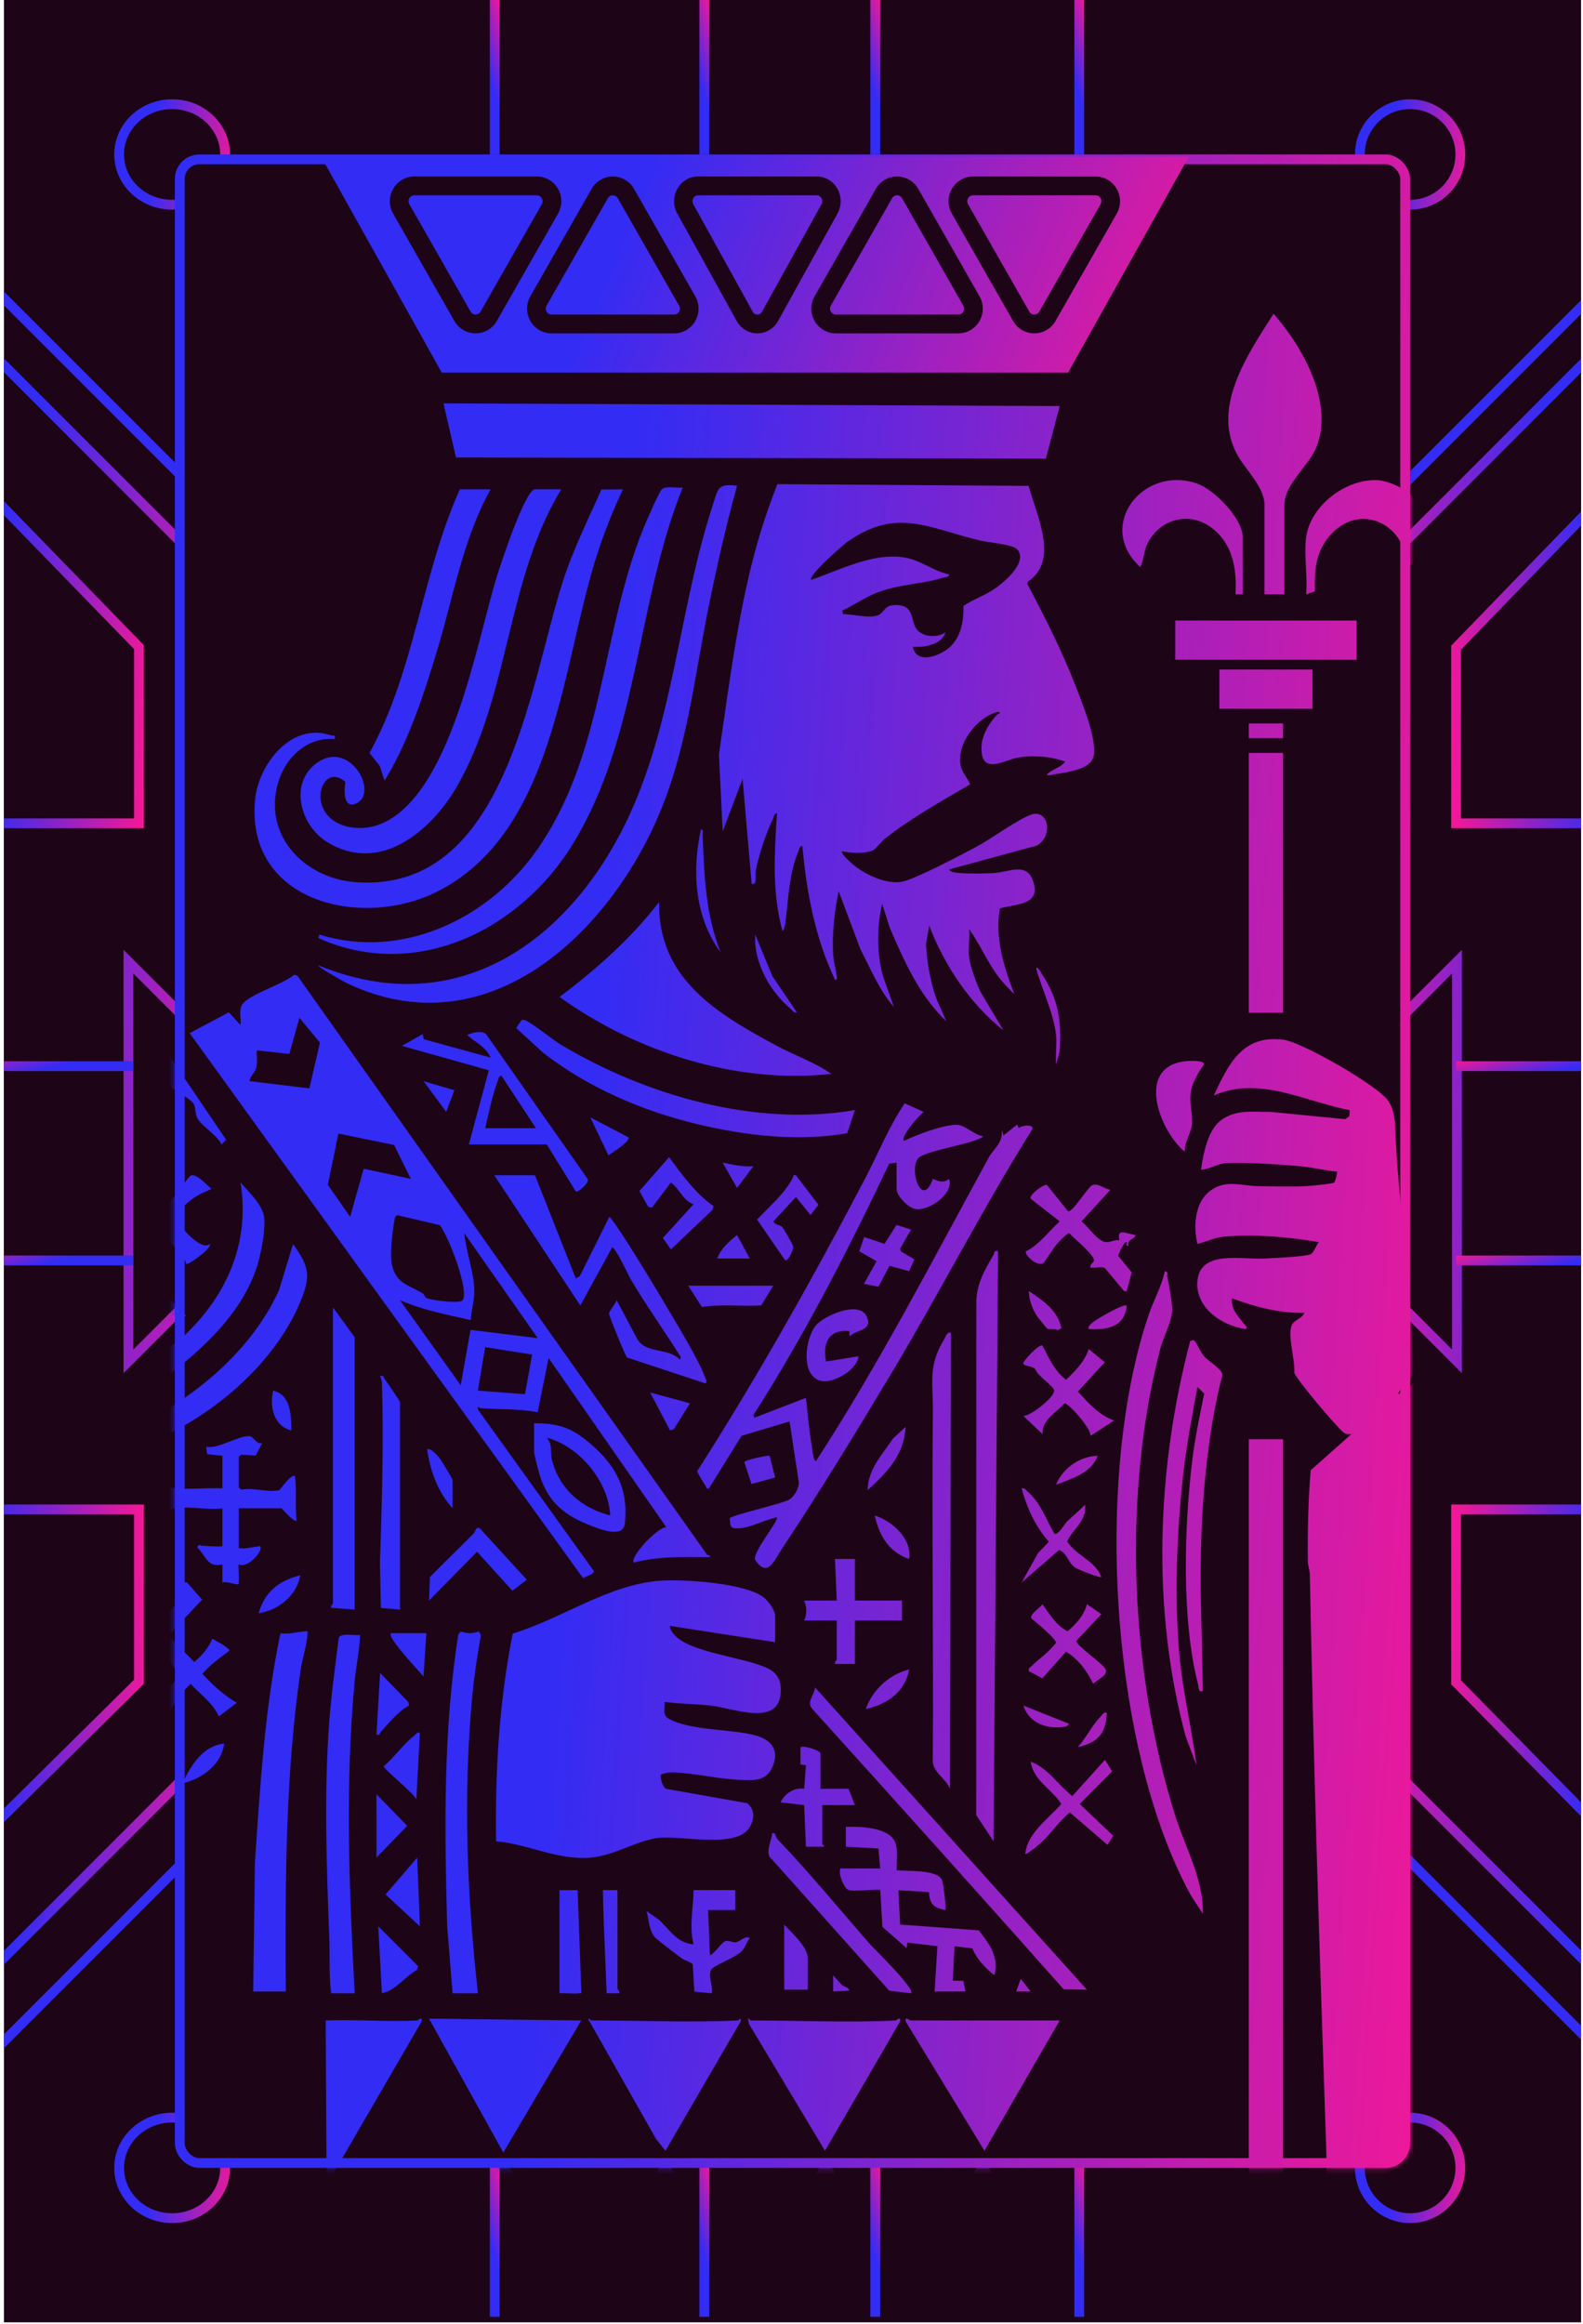 <svg width="323" height="474" viewBox="0 0 323 474" fill="none" xmlns="http://www.w3.org/2000/svg">
<g clip-path="url(#clip0_4961_5706)">
<rect x="0.805" width="321.798" height="473.695" fill="#1E0417"/>
<path d="M45.957 119.661V215.904L26.205 196.153V277.672L45.957 257.921V354.164L-14.016 414.136V59.689L45.957 119.661Z" fill="#1E0417"/>
<path d="M45.957 119.661H46.957V119.247L46.664 118.954L45.957 119.661ZM45.957 215.904L45.25 216.611L46.957 218.318V215.904H45.957ZM26.205 196.153L26.912 195.446L25.205 193.739V196.153H26.205ZM26.205 277.672H25.205V280.086L26.912 278.379L26.205 277.672ZM45.957 257.921H46.957V255.507L45.25 257.214L45.957 257.921ZM45.957 354.164L46.664 354.871L46.957 354.578V354.164H45.957ZM-14.016 414.136H-15.016V416.551L-13.309 414.844L-14.016 414.136ZM-14.016 59.689L-13.309 58.982L-15.016 57.275V59.689H-14.016ZM45.957 119.661H44.957V215.904H45.957H46.957V119.661H45.957ZM45.957 215.904L46.664 215.197L26.912 195.446L26.205 196.153L25.498 196.86L45.25 216.611L45.957 215.904ZM26.205 196.153H25.205V277.672H26.205H27.205V196.153H26.205ZM26.205 277.672L26.912 278.379L46.664 258.628L45.957 257.921L45.25 257.214L25.498 276.965L26.205 277.672ZM45.957 257.921H44.957V354.164H45.957H46.957V257.921H45.957ZM45.957 354.164L45.25 353.457L-14.723 413.429L-14.016 414.136L-13.309 414.844L46.664 354.871L45.957 354.164ZM-14.016 414.136H-13.016V59.689H-14.016H-15.016V414.136H-14.016ZM-14.016 59.689L-14.723 60.396L45.25 120.368L45.957 119.661L46.664 118.954L-13.309 58.982L-14.016 59.689Z" fill="url(#paint0_linear_4961_5706)"/>
<path d="M277.528 119.661V215.904L297.279 196.153V277.672L277.528 257.921V354.164L337.5 414.136V59.689L277.528 119.661Z" fill="#1E0417"/>
<path d="M277.528 119.661H276.528V119.247L276.821 118.954L277.528 119.661ZM277.528 215.904L278.235 216.611L276.528 218.318V215.904H277.528ZM297.279 196.153L296.572 195.446L298.279 193.739V196.153H297.279ZM297.279 277.672H298.279V280.086L296.572 278.379L297.279 277.672ZM277.528 257.921H276.528V255.506L278.235 257.214L277.528 257.921ZM277.528 354.164L276.821 354.871L276.528 354.578V354.164H277.528ZM337.5 414.136H338.5V416.551L336.793 414.844L337.5 414.136ZM337.5 59.689L336.793 58.982L338.5 57.275V59.689H337.5ZM277.528 119.661H278.528V215.904H277.528H276.528V119.661H277.528ZM277.528 215.904L276.821 215.197L296.572 195.446L297.279 196.153L297.986 196.86L278.235 216.611L277.528 215.904ZM297.279 196.153H298.279V277.672H297.279H296.279V196.153H297.279ZM297.279 277.672L296.572 278.379L276.821 258.628L277.528 257.921L278.235 257.214L297.986 276.965L297.279 277.672ZM277.528 257.921H278.528V354.164H277.528H276.528V257.921H277.528ZM277.528 354.164L278.235 353.457L338.207 413.429L337.5 414.136L336.793 414.844L276.821 354.871L277.528 354.164ZM337.5 414.136H336.5V59.689H337.5H338.5V414.136H337.5ZM337.5 59.689L338.207 60.396L278.235 120.368L277.528 119.661L276.821 118.954L336.793 58.982L337.5 59.689Z" fill="url(#paint1_linear_4961_5706)"/>
<path d="M27.109 257.104L-13.76 257.104" stroke="url(#paint2_linear_4961_5706)" stroke-width="2"/>
<path d="M337.969 257.104L297.099 257.104" stroke="url(#paint3_linear_4961_5706)" stroke-width="2"/>
<path d="M27.109 217.473L-13.76 217.473" stroke="url(#paint4_linear_4961_5706)" stroke-width="2"/>
<path d="M337.969 217.473L297.099 217.473" stroke="url(#paint5_linear_4961_5706)" stroke-width="2"/>
<path d="M339.203 46.038L113.956 271.285" stroke="url(#paint6_linear_4961_5706)" stroke-width="2"/>
<path d="M-14.023 46.038L211.224 271.285" stroke="url(#paint7_linear_4961_5706)" stroke-width="2"/>
<path d="M339.203 431.201L113.956 205.954" stroke="url(#paint8_linear_4961_5706)" stroke-width="2"/>
<path d="M-14.023 431.201L211.224 205.954" stroke="url(#paint9_linear_4961_5706)" stroke-width="2"/>
<path d="M-13.758 88.671L28.35 131.995V167.934H-12.801" stroke="url(#paint10_linear_4961_5706)" stroke-width="2"/>
<path d="M-15 385.906L28.347 343.041V307.882H-13.539" stroke="url(#paint11_linear_4961_5706)" stroke-width="2"/>
<path d="M337.969 89.91L297.099 132.112V167.934H337.969" stroke="url(#paint12_linear_4961_5706)" stroke-width="2"/>
<path d="M337.969 384.667L297.099 343.136V307.882H337.969" stroke="url(#paint13_linear_4961_5706)" stroke-width="2"/>
<path d="M35.119 21.253C41.138 21.253 45.934 25.889 45.934 31.505C45.933 37.121 41.138 41.756 35.119 41.756C29.1 41.756 24.305 37.121 24.305 31.505C24.305 25.889 29.1 21.253 35.119 21.253Z" fill="#1E0417" stroke="url(#paint14_linear_4961_5706)" stroke-width="2"/>
<path d="M35.119 431.939C41.138 431.939 45.934 436.575 45.934 442.191C45.933 447.807 41.138 452.442 35.119 452.442C29.1 452.442 24.305 447.807 24.305 442.191C24.305 436.574 29.1 431.939 35.119 431.939Z" fill="#1E0417" stroke="url(#paint15_linear_4961_5706)" stroke-width="2"/>
<circle cx="287.72" cy="31.505" r="10.252" fill="#1E0417" stroke="url(#paint16_linear_4961_5706)" stroke-width="2"/>
<circle cx="287.72" cy="442.191" r="10.252" fill="#1E0417" stroke="url(#paint17_linear_4961_5706)" stroke-width="2"/>
<path d="M39.062 237.41H284.349" stroke="url(#paint18_linear_4961_5706)" stroke-width="2"/>
<path d="M143.703 31.505L143.703 0" stroke="url(#paint19_linear_4961_5706)" stroke-width="2"/>
<path d="M143.703 472.57L143.703 441.066" stroke="url(#paint20_linear_4961_5706)" stroke-width="2"/>
<path d="M100.945 31.505L100.945 0" stroke="url(#paint21_linear_4961_5706)" stroke-width="2"/>
<path d="M100.945 472.57L100.945 441.066" stroke="url(#paint22_linear_4961_5706)" stroke-width="2"/>
<path d="M220.211 31.505L220.211 0" stroke="url(#paint23_linear_4961_5706)" stroke-width="2"/>
<path d="M220.211 472.57L220.211 441.066" stroke="url(#paint24_linear_4961_5706)" stroke-width="2"/>
<path d="M178.586 31.505L178.586 0" stroke="url(#paint25_linear_4961_5706)" stroke-width="2"/>
<path d="M178.586 472.57L178.586 441.066" stroke="url(#paint26_linear_4961_5706)" stroke-width="2"/>
<path d="M161.138 149.522C209.36 149.522 248.464 188.865 248.464 237.411C248.464 285.956 209.36 325.298 161.138 325.298C112.915 325.298 73.813 285.956 73.812 237.411C73.812 188.865 112.915 149.522 161.138 149.522Z" fill="#1E0417" stroke="url(#paint27_linear_4961_5706)" stroke-width="2"/>
<path d="M161.143 173.15C196.951 173.15 225.965 201.929 225.965 237.41C225.965 272.892 196.951 301.67 161.143 301.67C125.334 301.67 96.32 272.892 96.32 237.41C96.32 201.929 125.334 173.15 161.143 173.15Z" fill="#1E0417" stroke="url(#paint28_linear_4961_5706)" stroke-width="2"/>
<path fill-rule="evenodd" clip-rule="evenodd" d="M169.513 206.182C165.791 199.813 156.486 199.813 152.764 206.182L122.505 257.96C118.783 264.329 123.436 272.29 130.88 272.29L191.398 272.29C198.842 272.29 203.494 264.329 199.772 257.96L169.513 206.182ZM195.966 260.131L165.707 208.353C163.677 204.879 158.601 204.879 156.571 208.353L126.312 260.131C124.282 263.605 126.82 267.948 130.88 267.948L191.398 267.948C195.458 267.948 197.996 263.605 195.966 260.131Z" fill="url(#paint29_linear_4961_5706)"/>
<circle cx="161.142" cy="366.242" r="5.188" fill="#1E0417" stroke="url(#paint30_linear_4961_5706)" stroke-width="2"/>
<circle cx="161.142" cy="386.495" r="5.188" fill="#1E0417" stroke="url(#paint31_linear_4961_5706)" stroke-width="2"/>
<circle cx="107.134" cy="307.733" r="5.188" fill="#1E0417" stroke="url(#paint32_linear_4961_5706)" stroke-width="2"/>
<circle cx="217.399" cy="307.733" r="5.188" fill="#1E0417" stroke="url(#paint33_linear_4961_5706)" stroke-width="2"/>
<circle cx="107.134" cy="168.213" r="5.188" fill="#1E0417" stroke="url(#paint34_linear_4961_5706)" stroke-width="2"/>
<circle cx="217.399" cy="168.213" r="5.188" fill="#1E0417" stroke="url(#paint35_linear_4961_5706)" stroke-width="2"/>
<circle cx="161.142" cy="407.873" r="5.188" fill="#1E0417" stroke="url(#paint36_linear_4961_5706)" stroke-width="2"/>
<rect x="36.68" y="32.505" width="250.037" height="408.686" rx="4" fill="#1E0417" stroke="url(#paint37_linear_4961_5706)" stroke-width="2"/>
<mask id="mask0_4961_5706" style="mask-type:alpha" maskUnits="userSpaceOnUse" x="35" y="31" width="253" height="412">
<rect x="36.68" y="32.505" width="250.037" height="408.686" rx="4" fill="#29041D" stroke="url(#paint38_linear_4961_5706)" stroke-width="2"/>
</mask>
<g mask="url(#mask0_4961_5706)">
<path d="M261.805 454.574H254.805V293.574H261.805V454.574Z" fill="url(#paint39_linear_4961_5706)"/>
<path d="M111.567 454.205H94.188L102.7 440.177L111.567 454.205Z" fill="url(#paint40_linear_4961_5706)"/>
<path d="M144.106 454.205H126.727L135.782 440.173L144.106 454.205Z" fill="url(#paint41_linear_4961_5706)"/>
<path d="M177.023 454.205H159.273L168.511 440.177L177.023 454.205Z" fill="url(#paint42_linear_4961_5706)"/>
<path d="M209.56 454.205H192.18L200.504 440.173L209.56 454.205Z" fill="url(#paint43_linear_4961_5706)"/>
<path d="M247.648 223.471C250.721 216.985 253.458 211.034 261.845 212.071C265.672 212.544 280.921 221.337 283.147 224.397C284.164 225.797 284.379 227.151 284.623 228.831C285.222 244.827 287.752 260.823 288.34 276.804C288.373 277.756 288.491 279.635 288.251 280.437C288.065 281.054 284.93 283.947 285.37 284.387L289.431 281.437C289.468 283.965 289.401 286.502 289.42 289.034C289.42 289.51 289.804 289.88 289.804 289.928V291.035C289.02 335.394 289.131 380.014 288.68 424.473C288.58 434.134 288.783 443.81 288.694 453.467H270.945C270.468 448.24 270.767 443.001 270.59 437.763C269.273 398.905 268.012 360.016 267.262 321.106C267.243 320.232 266.874 319.427 266.862 318.553C266.781 312.314 266.936 306.108 267.436 299.895L275.756 292.516C275.105 292.553 274.643 292.582 274.096 292.139C272.665 290.983 264.514 281.396 264.093 279.975C264.34 277.534 262.477 271.783 263.749 269.996C264.344 269.158 265.75 268.874 266.146 267.777C261.083 267.918 256.068 266.555 251.357 264.82C251.18 267.187 252.696 268.527 253.946 270.17C254.161 270.454 254.693 270.794 254.135 271.089C249.165 270.362 243.655 266.607 244.365 260.974C245.12 254.983 253.436 256.943 257.844 256.71C260.532 256.57 264.536 256.429 267.069 255.953C268.16 255.75 268.357 254.182 269.104 253.373C263.087 252.291 255.787 251.679 249.675 252.247C247.845 252.417 246.092 253.27 244.332 253.742C243.448 250.128 243.77 245.24 246.946 242.881C250.123 240.522 253.221 241.884 256.697 241.943C259.803 241.995 263.264 242.091 266.341 241.943C267.299 241.899 272.003 241.479 272.247 241.194C272.491 240.91 272.949 239.129 272.802 238.979C270.273 238.736 267.747 238.104 265.214 237.875C260.961 237.487 254.612 237.093 250.426 237.211C248.496 237.266 246.935 238.47 245.063 238.61C245.507 235.428 246.402 230.504 249.153 228.484C252.234 226.225 255.706 226.838 259.293 226.801L274.462 228.284L275.338 227.672L275.386 226.428C266.367 224.744 256.867 219.325 247.648 223.471Z" fill="url(#paint44_linear_4961_5706)"/>
<path d="M85.127 412.12C85.308 412.109 86.188 411.131 86.048 412.298L66.635 445.715L66.453 412.117C72.621 411.885 78.978 412.427 85.127 412.117V412.12Z" fill="url(#paint45_linear_4961_5706)"/>
<path d="M118.594 412.124L102.7 439.069L87.539 411.752L118.594 412.124Z" fill="url(#paint46_linear_4961_5706)"/>
<path d="M150.585 412.12C150.751 412.112 151.228 411.176 151.132 412.298L135.786 438.704L133.826 436.23L120.07 411.939C120.133 411.419 120.544 412.12 120.629 412.12C130.443 412.12 140.845 412.57 150.581 412.12H150.585Z" fill="url(#paint47_linear_4961_5706)"/>
<path d="M152.617 411.751C152.754 411.571 153.086 412.119 153.168 412.12C162.827 412.12 173.185 412.604 182.751 412.12C182.932 412.109 183.812 411.132 183.672 412.298L168.329 438.692L152.824 412.833L152.617 411.751Z" fill="url(#paint48_linear_4961_5706)"/>
<path d="M184.79 412.298C184.642 411.129 185.554 412.118 185.71 412.12H216.218L200.871 438.692L184.79 412.298Z" fill="url(#paint49_linear_4961_5706)"/>
<path d="M118.608 406.025C118.679 406.797 118.556 406.509 118.05 406.587C116.878 406.764 115.38 406.458 114.156 406.587V385.541H117.857L118.608 406.025Z" fill="url(#paint50_linear_4961_5706)"/>
<path d="M69.103 334.109C69.488 332.958 72.458 333.684 73.482 333.492L73.453 334.08C73.275 337.035 72.65 339.964 72.373 342.906C70.376 364.078 71.249 385.438 72.373 406.587H67.561C67.103 402.84 67.329 399.093 67.189 395.331C66.641 380.557 66.067 365.838 67.195 351.031C67.624 345.387 68.419 339.728 69.103 334.109Z" fill="url(#paint51_linear_4961_5706)"/>
<path d="M98.114 333.507C97.441 337.464 96.794 341.488 96.409 345.486C94.457 365.787 95.259 386.371 97.519 406.583H92.342L91.235 392.735C90.703 372.941 90.404 352.996 93.518 333.371L94.031 332.787C95.303 333.212 96.435 333.278 97.696 332.754L98.114 333.507Z" fill="url(#paint52_linear_4961_5706)"/>
<path d="M150.025 385.541V389.602H144.479L144.853 398.831C145.869 398.454 147.226 396.14 148.073 395.926C148.791 395.745 149.43 396.265 150.133 396.177C150.946 396.077 152.06 394.693 152.984 395.32C152.348 396.114 152.07 397.217 151.379 397.963C150.173 399.255 145.714 400.864 145.192 401.658C144.327 402.98 145.563 405.044 145.223 406.583L141.684 406.236L141.343 400.669C140.666 400.042 139.679 399.912 138.958 399.358C137.93 398.568 134.158 395.755 133.6 395.109C132.409 393.74 132.398 391.455 131.906 389.786L134.506 391.621C136.725 393.718 138.149 396.32 141.528 396.604C140.567 393.046 141.473 389.166 141.528 385.533H150.033L150.025 385.541Z" fill="url(#paint53_linear_4961_5706)"/>
<path d="M85.308 401.053L85.074 401.813C82.575 403.224 80.859 405.918 77.919 406.579L77.18 392.924L85.308 401.053Z" fill="url(#paint54_linear_4961_5706)"/>
<path d="M125.989 385.541V405.66C125.989 405.775 126.5 406.181 126.359 406.579H123.771C123.545 399.558 123.113 392.551 123.031 385.537H125.993L125.989 385.541Z" fill="url(#paint55_linear_4961_5706)"/>
<path d="M157.432 374.646C157.535 374.185 157.513 373.525 158.156 374.097V374.101C158.201 374.142 158.323 374.825 158.696 375.212C165.3 382.104 171.291 389.458 177.573 396.619C178.361 397.516 186.821 405.733 185.897 406.579L181.456 406.066L157.032 378.726C156.426 377.707 157.151 375.905 157.432 374.646Z" fill="url(#paint56_linear_4961_5706)"/>
<path d="M171.834 404.944L172.946 405.482C173.608 406.228 173.169 405.996 172.562 406.073C171.804 406.169 170.791 406.122 169.992 406.218V402.896L171.834 404.944Z" fill="url(#paint57_linear_4961_5706)"/>
<path d="M62.199 332.747C62.824 332.703 62.79 332.691 62.757 333.304C62.642 335.386 61.648 338.502 61.322 340.739C58.183 362.402 58.194 384.341 58.312 406.214H51.66L52.015 379.804C53.098 364.173 54.008 348.48 57.222 333.138C58.937 333.4 60.609 332.854 62.199 332.747Z" fill="url(#paint58_linear_4961_5706)"/>
<path d="M172.584 372.62C174.621 372.583 176.899 372.624 178.881 373.159C183.788 374.484 183.012 377.09 182.931 381.483C185.149 381.738 191.261 381.273 192.212 383.477C192.478 384.093 193.118 389.371 192.915 389.602C190.526 389.114 189.679 388.46 189.554 385.946L183.3 385.544L183.67 392.559L199.682 393.74C201.908 396.512 203.857 399.085 202.896 402.895C201.054 401.451 199.301 399.624 198.406 397.417L194.768 396.988L194.394 404.003L196.572 404.043L196.982 406.214H190.696L191.28 396.966L185.149 396.25L184.972 397.351L180.05 393.034L179.606 385.541C179.311 385.242 173.817 385.924 173.024 385.463C172.144 384.946 171.001 382.244 171.467 381.114H179.603L179.609 381.11L179.24 377.05L172.584 376.681V372.62Z" fill="url(#paint59_linear_4961_5706)"/>
<path d="M210.302 406.21H207.344L208.271 403.63L210.302 406.21Z" fill="url(#paint60_linear_4961_5706)"/>
<path d="M160.008 392.555C161.487 394.183 164.815 397.129 164.815 399.385V405.845H160.008V392.555Z" fill="url(#paint61_linear_4961_5706)"/>
<path d="M221.769 405.841H221.765L217.035 405.764C200.051 386.641 182.937 367.585 165.765 348.606C164.448 347.137 166.179 345.808 166.305 344.194L221.769 405.841Z" fill="url(#paint62_linear_4961_5706)"/>
<path d="M85.68 392.924L78.672 386.423L85.128 378.896L85.68 392.924Z" fill="url(#paint63_linear_4961_5706)"/>
<path d="M237.667 259.287C238.506 259.45 238.099 259.945 238.166 260.303C238.521 262.197 239.275 265.818 239.153 267.586C239.009 269.657 237.305 272.946 236.731 275.157C229.014 304.927 230.571 341.053 239.782 370.32C241.864 376.939 245.624 383.385 245.425 390.34V390.336L243.018 386.655C226.303 356.24 223.279 300.611 234.428 268.055C235.434 265.113 237.068 262.263 237.667 259.287Z" fill="url(#paint64_linear_4961_5706)"/>
<path d="M134.682 322.425C139.496 322.089 152.264 322.876 155.947 325.921C156.846 326.663 158.159 328.479 158.159 329.62V334.966L136.715 331.643C136.633 332.303 137.085 332.817 137.458 333.297C140.424 337.114 152.013 337.996 156.684 340.314C158.869 341.4 159.471 343.113 159.271 345.483C158.709 352.161 149.62 348.469 145.346 347.938C142.099 347.531 138.833 347.598 135.602 347.147C135.701 348.561 135.066 349.736 136.441 350.556C140.498 352.977 149.366 352.682 154.106 353.963C157.279 354.819 159.006 356.865 157.708 360.18C156.406 363.498 153.622 363.165 150.582 363.021C146.304 362.818 141.507 361.641 137.266 361.516C136.437 361.49 135.653 361.656 134.896 361.951C134.585 362.402 135.195 364.853 136.116 364.912L152.449 367.803C154.169 369.161 153.951 371.303 152.782 372.979C149.946 377.035 138.901 374.344 134.349 374.879C130.052 375.385 125.377 378.46 120.622 378.896C113.759 379.523 107.902 376.157 101.216 375.577C101.016 361.383 101.845 347.115 104.618 333.201C114.495 330.24 124.18 323.163 134.682 322.425Z" fill="url(#paint65_linear_4961_5706)"/>
<path d="M83.092 372.436L76.812 378.896V365.976L83.092 372.436Z" fill="url(#paint66_linear_4961_5706)"/>
<path d="M226.919 361.312L220.314 367.957L227.141 374.462L225.977 376.297L218.303 369.696C216.077 371.435 214.58 373.868 212.527 375.766C212.224 376.043 209.425 378.423 209.195 378.157C209.658 373.801 213.888 371.054 216.562 367.957C214.628 364.945 210.837 363.18 210.305 359.334C213.88 360.663 215.889 364.114 218.803 366.344L225.458 358.961L226.919 361.312Z" fill="url(#paint67_linear_4961_5706)"/>
<path d="M163.337 356.377C164.099 355.978 167.404 357.064 167.404 357.669V364.867H173.137L174.431 368.19H167.774V376.127C167.774 376.204 168.324 376.544 168.145 376.677H164.446L164.08 368.19L159.266 367.633C160.109 365.865 162.069 364.513 164.08 364.871L164.45 360.072L163.314 359.869L163.337 356.377Z" fill="url(#paint68_linear_4961_5706)"/>
<path d="M202.73 255.953C203.011 255.477 202.664 255.024 203.647 255.227V255.229L202.723 375.577L199.195 370.235L199.21 265.404C199.317 261.772 200.93 259.002 202.73 255.953Z" fill="url(#paint69_linear_4961_5706)"/>
<path d="M84.57 353.978C84.94 353.693 85.04 353.262 85.68 353.428L84.947 367.083C84.592 365.854 78.186 360.794 78.299 360.279C80.414 358.474 82.418 355.624 84.57 353.978Z" fill="url(#paint70_linear_4961_5706)"/>
<path d="M194.028 271.842H194.024L193.844 364.875C192.99 362.69 190.394 361.656 190.331 359.149C190.483 335.423 190.12 311.524 190.346 287.908C190.405 281.88 189.31 278.664 192.635 273.208C192.993 272.621 193.167 271.628 194.028 271.842Z" fill="url(#paint71_linear_4961_5706)"/>
<path d="M45.743 355.643C45.203 359.928 41.228 362.849 37.242 363.757C38.921 360.106 41.35 356.104 45.743 355.643Z" fill="url(#paint72_linear_4961_5706)"/>
<path d="M243.578 273.322C244.403 274.252 244.887 275.696 245.645 276.611C246.355 277.468 249.42 279.307 249.424 280.437C248.159 285.32 247.253 290.326 246.599 295.336C245.134 306.503 244.798 317.667 245.083 328.863C245.22 334.223 245.352 339.58 245.434 344.937C244.41 345.187 244.624 344.187 244.454 343.53C241.034 330.336 241.644 311.483 243.264 297.916C243.815 293.32 244.794 288.776 245.715 284.254L244.328 282.921C243.208 288.853 242.084 294.856 241.411 300.869C240.11 312.468 239.621 325.747 240.631 337.368C241.293 344.988 243.182 352.516 244.136 360.076L241.921 354.165C234.906 328.135 236.016 299.496 242.85 273.536L243.578 273.33V273.322Z" fill="url(#paint73_linear_4961_5706)"/>
<path d="M224.573 350.138C224.958 349.75 225.103 349.196 225.831 349.366C225.661 353.6 224.019 355.421 219.914 356.373C221.585 354.531 222.854 351.869 224.573 350.138Z" fill="url(#paint74_linear_4961_5706)"/>
<path d="M83.295 347.141L83.469 347.879H83.465C81.276 349.057 79.334 351.423 77.655 353.32C77.434 353.571 77.674 354.029 76.812 353.789L77.556 341.241L83.295 347.141Z" fill="url(#paint75_linear_4961_5706)"/>
<path d="M218.065 351.582C218.131 352.121 217.1 352.239 216.741 352.279C213.325 352.659 209.871 351.331 208.828 347.887L218.065 351.582Z" fill="url(#paint76_linear_4961_5706)"/>
<path d="M37.602 323.322C37.728 322.913 37.348 322.665 38.161 322.783L41.238 326.294L34.309 333.622L39.645 339.019C41.29 337.575 42.454 336.254 43.338 334.234C44.358 334.906 45.591 335.405 46.489 336.254C46.837 336.582 47.014 336.516 46.637 336.812C44.777 338.27 42.831 339.569 41.312 341.426C43.456 343.759 45.583 345.715 48.323 347.332L44.64 350.098C43.46 347.384 40.846 345.597 38.901 343.464L37.248 345.129L33.539 350.47V345.117H33.543L36.782 341.799L33.617 337.656L33.55 329.989C35.768 327.383 36.589 326.663 37.602 323.322Z" fill="url(#paint77_linear_4961_5706)"/>
<path d="M185.527 340.507C184.621 345.206 181.057 347.565 176.656 348.621C178.002 344.664 181.489 341.518 185.527 340.507Z" fill="url(#paint78_linear_4961_5706)"/>
<path d="M224.724 329.243L219.576 334.732C219.75 335.718 224.631 339.066 225.489 340.311C226.406 341.643 223.788 342.607 223.063 343.452C221.773 340.794 220.06 338.461 217.513 336.881L212.684 342.345L209.939 340.868C209.803 340.303 210.025 340.277 210.332 339.975C211.922 338.391 214.07 336.977 215.457 335.102C215.593 334.315 211.285 330.82 210.542 330.192C209.729 329.506 212.354 327.825 212.713 327.224C214.199 329.276 215.475 331.547 217.838 332.729C219.565 331.27 221.203 329.48 221.776 327.217L221.772 327.213L224.724 329.243Z" fill="url(#paint79_linear_4961_5706)"/>
<path d="M86.42 341.979H86.417V341.976L86.42 341.979Z" fill="url(#paint80_linear_4961_5706)"/>
<path d="M86.417 341.976C85.6 340.932 78.882 333.971 79.768 333.123H86.993L86.417 341.976Z" fill="url(#paint81_linear_4961_5706)"/>
<path d="M174.432 326.475H184.047V330.535H174.432V339.396H170.364C170.224 338.993 170.734 338.587 170.734 338.473V330.535H164.078C164.655 329.269 164.655 327.741 164.078 326.475H170.734L170.364 317.984H174.432V326.475Z" fill="url(#paint82_linear_4961_5706)"/>
<path d="M61.274 321.307C60.557 325.423 56.845 328.468 52.773 329.055C53.99 324.695 56.978 322.366 61.274 321.307Z" fill="url(#paint83_linear_4961_5706)"/>
<path d="M72.371 272.762V328.32L67.564 327.947C67.423 327.549 67.934 327.143 67.934 327.028V266.67L72.371 272.762Z" fill="url(#paint84_linear_4961_5706)"/>
<path d="M77.55 280.698C78.403 280.481 78.16 280.86 78.397 281.163C78.807 281.687 81.617 285.756 81.617 286.048V328.316L81.613 328.32L77.708 327.974L77.523 318.903C77.915 306.839 78.315 294.472 77.941 282.334C77.923 281.706 77.816 281.256 77.55 280.698Z" fill="url(#paint85_linear_4961_5706)"/>
<path d="M96.617 312.823C97.153 312.277 96.928 311.45 97.882 311.712L107.496 322.229L104.546 324.47L97.335 316.515L87.539 326.475L87.728 321.683C90.638 318.678 93.685 315.802 96.617 312.823Z" fill="url(#paint86_linear_4961_5706)"/>
<path d="M42.052 295.096C44.444 295.664 49.062 292.571 51.074 292.966C51.699 293.088 52.369 294.689 53.519 294.361L52.162 296.901L49.263 296.701L48.712 297.126V303.402L49.252 303.863C51.445 303.328 54.739 304.502 56.958 303.963C57.173 303.91 59.058 300.929 60.171 301.002C60.603 303.974 60.149 307.105 60.541 310.231C59.469 310.209 57.608 307.647 57.401 307.647H48.712V315.769C49.965 315.997 51.171 315.592 52.321 315.492C52.846 315.448 53.304 315.105 53.156 315.961C52.949 317.15 50.272 319.966 48.712 319.091C48.583 319.213 48.801 321.952 48.712 322.609C48.642 323.141 48.919 323.237 48.183 323.138C47.273 323.012 46.393 322.583 45.38 322.79V319.095C42.244 319.84 42.055 317.305 40.21 315.592C40.709 314.798 40.847 315.281 41.227 315.296C42.61 315.348 43.993 315.499 45.38 315.407V307.654C42.444 308.09 38.398 307.134 35.588 307.662C34.615 307.843 34.505 308.824 33.547 308.762V303.225C37.422 304.111 41.423 303.38 45.38 303.594V296.941L42.27 296.609L42.052 295.096Z" fill="url(#paint87_linear_4961_5706)"/>
<path d="M208.453 303.591C209.148 303.428 209.333 303.978 209.747 304.325C212.317 306.47 213.456 309.996 215.116 312.812C215.841 313.311 217.21 310.859 217.68 310.394C218.863 309.216 220.253 308.16 221.392 306.909C221.817 310.25 218.855 311.848 217.753 314.425C219.657 317.378 223.488 318.327 224.72 321.676C224.466 321.904 220.02 320.173 219.421 319.771C217.813 318.693 217.842 316.833 216.086 316.168L208.457 322.783L211.833 316.743L214.011 314.477C211.234 311.295 209.562 307.651 208.453 303.591Z" fill="url(#paint88_linear_4961_5706)"/>
<path fill-rule="evenodd" clip-rule="evenodd" d="M60.73 199.084L144.262 317.109H144.265C144.439 317.323 144.99 317.061 144.842 317.611C139.632 317.578 134.395 317.405 129.314 318.723C128.438 317.6 134.25 311.377 135.963 311.527L111.935 277.007L109.701 288.067C105.859 287.314 102.035 287.513 98.156 287.251C97.742 287.221 97.424 286.509 97.517 287.521L121.146 320.42C121.361 321.014 119.438 321.645 118.957 321.882L38.695 210.734L46.697 206.485L49.067 209.081C49.245 207.615 48.576 205.814 49.611 204.64C51.39 202.624 57.776 200.767 60.047 198.796L60.73 199.084ZM97.513 283.648L107.116 284.379L108.577 276.294L98.996 274.788L97.513 283.648ZM94.736 251.538C95.102 255.27 96.571 259.04 96.767 262.802C96.881 265.064 96.223 267.054 96.03 269.258C91.127 268.147 86.279 267.232 81.612 265.201L94 282.548L96.008 271.259L109.712 272.949V272.946L94.736 251.538ZM81.109 247.876C80.632 248.024 80.585 248.345 80.507 248.773C80.1 250.977 79.505 255.768 79.941 257.817C80.799 261.826 83.092 261.941 86.186 263.779C86.571 264.008 86.686 264.566 86.904 264.702H86.908C87.719 265.215 93.864 265.976 94.393 265.22C95.787 263.223 91.512 252.103 89.73 249.892L81.109 247.876ZM66.892 241.674L71.447 248.208L74.202 238.393L83.827 240.456L80.411 233.538V233.542L69.044 231.227L66.892 241.674ZM59.041 214.973L52.399 214.249C52.337 215.379 52.544 216.549 52.315 217.671C52.085 218.793 51.035 219.447 50.92 220.521L63.123 222.002V222.005L65.279 212.669L61.093 207.607L59.041 214.973Z" fill="url(#paint89_linear_4961_5706)"/>
<path d="M188.484 226.808C187.553 227.446 183.737 231.803 184.421 232.711C187.061 231.471 192.522 229.337 195.344 229.44C196.945 229.499 198.968 231.633 200.688 231.788C198.546 233.453 188.389 234.642 187.205 236.421C185.523 238.942 188.159 246.569 190.345 240.463C191.583 241.006 192.511 241.341 193.661 240.463C194.682 243.667 189.195 247.196 186.64 246.584C185.242 246.248 182.942 243.945 182.941 242.494V237.141L182.938 237.138L181.426 237.366C173.091 254.92 164.205 272.255 153.732 288.639L153.91 289.182L164.448 285.125C164.8 288.351 165.089 291.64 165.621 294.845C165.721 295.443 165.961 298.049 166.482 298.038C179.429 278.122 190.337 256.969 201.727 236.141C202.747 234.273 204.714 233.117 204.389 230.492L204.759 231.604L207.536 229.381L207.884 230.123C208.284 229.525 210.967 229.245 210.657 230.285C200.562 246.403 191.89 263.378 182.128 279.702C174.917 291.763 167.188 304.417 159.427 316.104C157.859 318.463 156.62 321.901 154.08 318.161C153.444 316.699 159.064 310.003 158.532 309.493C155.911 309.988 152.882 311.833 150.197 311.737C148.825 311.689 149.08 311.014 148.888 309.726C149.014 309.079 159.492 306.776 161.021 305.887C162.045 305.289 163.073 303.52 162.984 302.312L161.102 289.938L151.313 292.862L144.661 303.587C143.948 303.753 144.199 303.383 144.015 303.125C143.689 302.675 142.259 300.391 142.258 300.076C154.594 280.769 165.843 260.767 176.478 240.471C179.162 235.347 181.384 229.78 184.598 225.047L188.484 226.808Z" fill="url(#paint90_linear_4961_5706)"/>
<path d="M178.5 309.128C182.135 310.32 186.081 313.835 185.522 317.984C181.407 316.67 179.343 313.155 178.5 309.128Z" fill="url(#paint91_linear_4961_5706)"/>
<path fill-rule="evenodd" clip-rule="evenodd" d="M108.977 290.297C113.688 290.349 116.268 291.024 119.885 293.992C125.372 298.489 128.327 303.417 127.484 310.808C127.133 313.897 122.174 311.819 120.443 311.15C115.311 309.161 111.89 306.462 110.189 301.084C109.89 300.139 108.977 296.772 108.977 296.019V290.297ZM111.565 293.254C112.804 294.616 112.242 296.299 112.645 297.864C114.175 303.811 118.717 307.599 124.508 309.124L124.504 309.12C124.204 302.195 118.173 294.96 111.565 293.254Z" fill="url(#paint92_linear_4961_5706)"/>
<path d="M92.341 307.647H92.337V307.643C92.338 307.644 92.34 307.646 92.341 307.647Z" fill="url(#paint93_linear_4961_5706)"/>
<path d="M87.156 295.653C87.892 295.214 89.305 296.957 89.741 297.503C90.178 298.05 92.337 301.642 92.337 301.926V307.643C89.333 304.361 87.773 300.011 87.156 295.653Z" fill="url(#paint94_linear_4961_5706)"/>
<path d="M184.785 291.039C184.489 296.798 181.002 300.313 177.023 303.956C177.094 299.707 179.993 296.742 182.204 293.441L184.785 291.039Z" fill="url(#paint95_linear_4961_5706)"/>
<path d="M223.985 296.945C222.591 300.533 218.746 301.56 215.484 302.845C216.838 299.467 220.321 297.027 223.985 296.945Z" fill="url(#paint96_linear_4961_5706)"/>
<path d="M151.875 298.245C151.971 297.765 156.823 296.769 157.037 296.956L158.161 301.364L153.336 302.697L151.875 298.245Z" fill="url(#paint97_linear_4961_5706)"/>
<path d="M59.794 253.757C63.314 258.596 63.403 260.564 61.103 265.946C56.119 277.597 44.855 287.528 33.547 292.885V292.881L33.731 287.716C43.497 281.71 52.007 273.751 56.906 263.229L59.794 253.757Z" fill="url(#paint98_linear_4961_5706)"/>
<path d="M212.689 274.434C214.039 277.047 215.123 279.554 217.52 281.433C219.383 279.661 221.342 277.694 222.145 275.167L225.426 277.867L219.923 283.836C222.108 286.184 224.194 288.628 227.312 289.743L222.512 292.885C222.685 291.434 218.016 286.123 217.194 286.266C215.445 288.2 212.593 289.603 212.708 292.512L208.825 288.827C210.434 288.768 215.404 284.808 215.071 283.545C214.827 282.618 211.707 280.635 211.285 279.354C210.978 278.539 208.486 278.753 208.829 277.938C209.11 277.269 211.853 274.243 212.689 274.434Z" fill="url(#paint99_linear_4961_5706)"/>
<path d="M55.738 283.652C59.369 284.531 59.458 288.761 59.429 291.773C55.861 290.891 54.955 286.875 55.738 283.652Z" fill="url(#paint100_linear_4961_5706)"/>
<path d="M140.78 286.239L137.474 291.545L136.72 291.77L132.648 284.024L140.78 286.239Z" fill="url(#paint101_linear_4961_5706)"/>
<path d="M109.164 239.722L117.487 260.764L118.312 260.287L124.321 248.212C125.283 248.644 134.065 263.2 135.297 265.312C137.73 269.487 142.182 276.582 143.816 280.802C143.957 281.167 144.423 281.935 143.92 282.175L127.938 276.899C127.596 276.552 124.266 268.435 124.27 267.951C124.277 267.364 125.611 265.98 125.808 265.183L129.912 272.895C131.561 276.283 136.414 274.752 138.747 277.365L138.924 276.818C135.551 271.484 131.865 266.294 128.647 260.867C128.318 260.314 125.432 254.069 124.884 254.48L118.408 266.286L100.844 239.714H109.164V239.722Z" fill="url(#paint102_linear_4961_5706)"/>
<path d="M166.478 270.351C168.142 268.35 175.311 265.168 176.835 268.523C178.162 271.444 174.868 271.122 173.333 272.58H173.33L173.308 271.503C169.044 271.13 167.801 273.983 168.552 277.712L175.175 276.638C174.901 279.51 169.825 282.311 167.402 281.644C163.283 280.503 164.3 272.968 166.478 270.351Z" fill="url(#paint103_linear_4961_5706)"/>
<path d="M49.081 241.198C50.741 243.14 53.659 245.794 53.903 248.378C54.147 250.962 53.382 254.986 52.672 257.522C49.932 267.305 41.471 275.235 33.547 281.067V275.715C33.547 275.479 36.705 273.274 37.248 272.765C46.212 264.425 51.056 253.617 49.081 241.198Z" fill="url(#paint104_linear_4961_5706)"/>
<path d="M222.146 275.165L222.145 275.167L222.138 275.161L222.146 275.165Z" fill="url(#paint105_linear_4961_5706)"/>
<path d="M209.938 263.344C212.826 265.271 215.817 267.276 216.579 270.916L215.828 271.321C215.229 270.923 214.201 271.285 213.709 271.016L213.706 271.019C213.562 270.941 211.813 268.779 211.62 268.49C210.636 267.014 209.963 265.138 209.938 263.344Z" fill="url(#paint106_linear_4961_5706)"/>
<path d="M222.676 269.985C223.423 269.173 229.395 265.806 229.895 266.305C229.495 270.69 225.908 271.311 222.133 271.101C221.996 270.503 222.339 270.347 222.676 269.985Z" fill="url(#paint107_linear_4961_5706)"/>
<path d="M33.547 264.455C33.98 263.969 37.626 267.951 37.98 268.509L37.984 268.513L33.565 268.129L33.547 264.455Z" fill="url(#paint108_linear_4961_5706)"/>
<path d="M155.331 266.246C151.308 266.549 147.181 265.906 143.221 266.611L140.414 262.248H157.788L155.331 266.246Z" fill="url(#paint109_linear_4961_5706)"/>
<path d="M222.892 241.737C224.016 241.235 225.414 242.553 226.575 242.679H226.571L220.662 249.135C222.008 250.168 223.776 252.919 225.373 253.311C226.516 253.591 227.366 252.731 228.416 253.008C227.762 250.269 229.969 251.757 231.748 251.904C231.337 252.904 229.903 252.801 230.266 254.111C229.593 254.259 230.032 253.492 229.896 253.377C229.452 253 228.261 255.71 228.157 256.153L230.916 259.53L229.899 263.344C229.171 263.532 229.186 263.045 228.86 262.724C228.258 262.126 225.621 258.763 225.388 258.626C224.8 258.287 223.276 258.693 222.507 258.545C222.304 257.866 223.066 257.655 223.195 257.168C223.49 256.064 219.095 252.613 218.203 251.561C217.715 251.476 216.074 253.295 215.659 253.742C215.035 254.425 213.102 257.508 212.9 257.637C211.577 258.478 208.895 255.839 209.357 255.215C212.138 253.838 213.947 251.173 216.217 249.132L210.305 244.514C209.82 243.868 212.952 241.39 213.644 241.729L217.926 247.086C218.884 247.285 221.915 242.173 222.892 241.737Z" fill="url(#paint110_linear_4961_5706)"/>
<path d="M185.893 250.8L183.659 254.684L183.833 255.248L186.559 256.88L185.505 259.275L181.481 258.201L179.24 262.454L176.278 261.867L178.859 257.253L175.328 255.229L176.323 252.317L180.476 253.713L182.924 249.852L185.893 250.8Z" fill="url(#paint111_linear_4961_5706)"/>
<path d="M157.794 262.248H157.788L157.79 262.244L157.794 262.248Z" fill="url(#paint112_linear_4961_5706)"/>
<path d="M38.968 239.758C40.177 239.356 42.177 241.73 43.153 242.49C41.689 243.181 40.642 243.553 39.285 244.527C38.483 245.103 35.644 247.445 35.817 248.305C36.04 249.406 40.875 255.369 42.783 253.749H42.787C43.39 254.543 38.357 258.143 37.987 257.811C37.521 255.522 34.874 253.982 33.62 252.011L33.539 245.887C35.014 245.492 38.332 239.968 38.968 239.758Z" fill="url(#paint113_linear_4961_5706)"/>
<path d="M161.783 240.19C161.957 239.84 161.676 239.596 162.408 239.725L167.005 245.757L165.37 247.836L162.412 244.162L157.797 249.135C158.122 249.873 159.162 249.862 159.517 250.18C159.864 250.486 161.828 253.89 161.857 254.329C161.898 254.916 160.811 257.352 160.197 257.068L154.477 248.766C156.965 246.082 160.178 243.435 161.783 240.19Z" fill="url(#paint114_linear_4961_5706)"/>
<path d="M152.984 256.703H146.328C147.094 254.691 148.747 253.219 150.389 251.904L152.984 256.703Z" fill="url(#paint115_linear_4961_5706)"/>
<path d="M136.522 236.026C139.1 239.519 142.032 243.598 145.586 246.001L145.582 246.005L145.408 246.743L136.892 254.85L135.254 252.506L141.515 245.632C139.411 244.971 138.637 242.465 136.892 241.202L133.002 246.359L132.24 246.13L130.469 242.94L136.522 236.026Z" fill="url(#paint116_linear_4961_5706)"/>
<path fill-rule="evenodd" clip-rule="evenodd" d="M95.297 211.107C96.377 210.642 98.207 210.118 99.176 210.927L119.902 240.475C120.356 241.246 117.905 243.324 117.491 243.036L111.567 233.441H95.667L99.734 218.313L81.984 213.326L86.237 210.931L86.474 211.982L100.104 215.719C99.205 213.585 96.95 212.566 95.297 211.107ZM102.318 219.417C101.761 219.469 101.753 219.975 101.605 220.358C100.455 223.352 99.749 226.985 98.998 230.123H109.349L102.318 219.417Z" fill="url(#paint117_linear_4961_5706)"/>
<path d="M147.438 237.141C149.512 237.558 151.583 238.056 153.72 237.879L150.399 242.306L147.438 237.141Z" fill="url(#paint118_linear_4961_5706)"/>
<path d="M128.207 231.977L128.211 231.973C128.78 232.733 124.738 235.239 124.146 235.66L120.445 227.912L128.207 231.977Z" fill="url(#paint119_linear_4961_5706)"/>
<path d="M241.583 216.497C242.276 216.401 246.001 216.129 245.62 217.195C244.37 218.93 243.22 220.854 242.939 223.017C242.64 225.335 243.479 227.251 243.18 229.536C242.95 231.286 241.631 233.043 241.73 234.918V234.922C236.683 230.728 231.677 217.87 241.583 216.497Z" fill="url(#paint120_linear_4961_5706)"/>
<path d="M46.138 232.479L45.195 233.445C44.319 231.504 41.072 229.68 40.247 228.049C39.715 226.997 40.025 226.01 39.489 225.113C38.868 224.072 34.604 221.861 33.547 220.709V213.88L46.138 232.479Z" fill="url(#paint121_linear_4961_5706)"/>
<path d="M106.389 208.128C106.647 207.921 106.866 208.039 107.132 208.113C108.223 208.412 112.846 212.133 114.406 213.067C131.79 223.474 154.15 229.887 174.422 226.432H174.43L172.865 231.142C162.948 232.906 151.984 231.637 142.185 229.274C130.914 226.557 120.041 221.857 110.859 214.77L105.32 209.697L106.389 208.128Z" fill="url(#paint122_linear_4961_5706)"/>
<path d="M92.708 222.374L91.048 226.797L86.422 220.528L92.708 222.374Z" fill="url(#paint123_linear_4961_5706)"/>
<path d="M134.491 183.978C134.199 199.656 146.387 206.822 158.523 213.334C162.181 215.298 166.278 216.682 169.624 219.045C150.21 221.168 129.843 214.596 114.164 203.358C121.678 197.695 128.741 191.446 134.491 183.978Z" fill="url(#paint124_linear_4961_5706)"/>
<path d="M211.406 197.46C211.717 197.032 212.53 198.575 212.667 198.785C215.969 203.835 216.646 208.409 216.214 214.43L215.478 217.202C215.33 215.242 215.681 213.038 215.478 211.111H215.481C215.016 206.696 212.56 201.764 211.406 197.46Z" fill="url(#paint125_linear_4961_5706)"/>
<path fill-rule="evenodd" clip-rule="evenodd" d="M209.896 99.114C211.423 105.01 216.237 114.316 209.736 118.628L209.621 119.115C213.208 125.897 216.699 132.775 219.477 139.944C220.723 143.16 224.272 151.731 222.981 154.718C221.861 157.309 216.567 157.597 214.192 158.129C213.102 158.195 213.878 157.704 214.255 157.449C215.253 156.777 216.533 156.379 217.339 155.36C214.399 154.234 210.424 153.976 207.336 154.604C205.199 155.036 200.983 157.638 200.354 153.865C199.84 150.79 201.398 147.984 203.409 145.832C203.661 145.563 204.666 145.268 203.483 145.216C199.316 146.371 195.233 151.602 195.983 156.014C196.25 157.583 197.393 158.587 197.94 159.982C192.017 163.46 185.978 166.819 180.561 171.064C179.847 171.625 178.723 173.179 178.135 173.441C176.5 174.172 173.594 174.036 171.859 173.638C171.453 173.999 173.193 175.563 173.512 175.859C175.9 178.107 180.512 180.393 183.854 179.888C186.469 179.493 196.328 174.261 199.23 172.722C202.314 171.083 207.588 167.147 210.417 166.165C213.833 164.977 215.072 170.426 211.556 172.475L193.677 177.333C193.736 177.927 195.263 178.027 195.714 178.063C197.744 178.233 200.695 178.197 202.755 178.086C205.854 177.916 209.374 175.768 210.768 179.647C212.576 184.687 207.273 184.332 204.008 185.299C202.984 191.401 204.815 197.171 206.985 202.801C205.92 201.727 204.626 200.424 203.724 199.231C201.413 196.171 199.966 192.605 197.744 189.512C197.892 191.346 197.541 193.436 197.744 195.233L197.729 195.237C197.94 197.124 199.183 200.405 200 202.199L204.751 210.188C197.98 204.802 192.637 196.861 189.59 188.78L188.939 192.679C189.187 196.429 189.793 200.169 191.065 203.735L193.11 208.339C187.612 203.123 184.498 196.079 181.551 189.238L179.987 184.347C178.889 189.172 178.863 194.314 180.172 199.109L182.391 205.386C179.377 201.96 177.695 197.696 175.602 193.705L171.116 181.763C170.24 186.159 169.748 190.346 170.007 194.86C170.073 196.027 170.513 197.46 170.635 198.667C170.676 199.073 171.071 199.922 170.376 199.845C166.32 191.325 164.556 181.896 163.713 172.53C163.077 172.634 163.069 173.265 162.877 173.723C161.08 177.979 160.895 182.914 160.348 187.437C160.281 187.972 160.155 189.674 159.656 189.877C157.486 182.099 158.029 173.851 158.539 165.885C157.896 165.981 157.911 166.634 157.7 167.073C156.236 170.111 154.857 174.302 154.202 177.609C154.014 178.562 154.601 180.588 153.37 180.282L151.518 158.871L147.457 169.573L146.695 153.869C148.87 139.044 150.785 123.107 155.119 108.75C156.136 105.383 157.353 102.039 158.606 98.757L209.896 99.114ZM200.019 110.263C189.506 107.756 182.889 103.397 172.835 110.577C172.042 111.144 164.683 117.535 165.562 118.263C171.611 116.166 179.085 112.223 185.607 113.943C188.288 114.652 190.895 116.62 193.661 117.163C193.713 117.728 192.759 117.739 192.338 117.864C187.908 119.204 183.493 119.149 179.048 120.84C176.496 121.811 174.307 123.416 171.848 124.546L172.033 125.277C174.001 125.229 177.476 126.255 179.236 125.454C180.579 124.845 180.349 123.265 183.111 123.416C186.854 123.623 185.597 126.913 187.275 128.618C188.647 130.006 191.372 130.098 192.918 128.969C192.167 131.497 188.577 132.114 186.266 131.922C186.879 135.329 190.973 134.015 193.044 132.594C195.961 130.593 196.69 126.891 196.579 123.598C198.465 122.298 200.666 121.582 202.585 120.338C204.604 119.031 209.817 114.789 207.603 112.091V112.098C206.715 111.016 201.731 110.672 200.019 110.263Z" fill="url(#paint126_linear_4961_5706)"/>
<path d="M261.805 206.574H254.805V153.574H261.805V206.574Z" fill="url(#paint127_linear_4961_5706)"/>
<path d="M157.6 199.121L162.6 206.493C161.904 206.656 161.719 206.105 161.305 205.758C157.071 202.21 153.732 196.256 154.098 190.623L157.6 199.121Z" fill="url(#paint128_linear_4961_5706)"/>
<path d="M145.495 102.851C146.553 99.646 146.331 98.594 150.398 99.074C148.139 107.21 146.283 115.454 144.597 123.734C141.535 138.77 140.184 153.433 133.82 167.612C123.052 191.608 98.82 213.702 71.013 200.656C70.49 200.412 64.609 197.196 64.978 196.902C93.702 208.764 117.025 191.372 128.647 165.771C137.596 146.057 138.747 123.291 145.495 102.851Z" fill="url(#paint129_linear_4961_5706)"/>
<path d="M135.043 99.802C135.923 99.019 138.102 99.609 139.3 99.439L139.303 99.443C129.829 122.952 130.376 150.133 116.901 172.135C106.159 189.677 84.941 200.269 64.977 191.354L65.154 190.626C82.053 195.868 99.618 187.411 109.432 173.538C123.347 153.865 122.571 129.128 131.364 107.572C131.849 106.387 134.476 100.31 135.043 99.802Z" fill="url(#paint130_linear_4961_5706)"/>
<path d="M143.004 169.215C143.651 169.13 143.352 170.053 143.37 170.5C143.707 178.655 143.962 186.621 147.064 194.314C141.74 187.083 141.162 177.813 143.004 169.215Z" fill="url(#paint131_linear_4961_5706)"/>
<path d="M127.098 99.812C124.86 104.586 122.919 109.529 121.369 114.579C114.584 136.71 112.856 169.403 89.76 181.589C74.255 189.769 50.078 184.225 52.042 163.131C52.711 155.917 59.468 147.235 67.436 149.981C68.002 150.177 68.498 149.649 68.306 150.757C62.659 150.251 58.207 154.548 56.731 159.69C53.64 170.466 62.126 179.149 72.543 179.936C103.202 182.25 107.994 140.04 114.798 118.725C116.898 112.15 119.946 106.091 122.704 99.853L127.098 99.812Z" fill="url(#paint132_linear_4961_5706)"/>
<path d="M114.523 99.809C103.323 118.189 104.036 141.601 93.269 160.358C88.018 169.503 77.504 178.421 66.703 171.729C61.205 168.325 58.775 159.432 64.991 155.383C71.562 151.104 77.271 161.754 72.734 163.858C69.965 165.143 70.227 161.115 70.464 159.487C67.195 156.575 64.577 160.503 65.598 163.977C67.036 168.886 73.296 169.761 77.427 168.163C92.037 162.511 97.237 130.855 101.485 117.24C102.222 114.88 107.183 99.806 109.165 99.805H114.527L114.523 99.809Z" fill="url(#paint133_linear_4961_5706)"/>
<path d="M100.105 99.812C94.483 109.868 92.519 121.701 89.198 132.664C86.429 141.804 83.444 151.07 78.471 159.247L77.465 156.19L75.391 153.592C84.609 136.832 86.062 117.148 93.82 99.812H100.105Z" fill="url(#paint134_linear_4961_5706)"/>
<path d="M261.805 150.574H254.805V147.574H261.805V150.574Z" fill="url(#paint135_linear_4961_5706)"/>
<path d="M267.805 144.574H248.805V136.574H267.805V144.574Z" fill="url(#paint136_linear_4961_5706)"/>
<path d="M276.805 126.574V134.574H239.805V126.574H276.805Z" fill="url(#paint137_linear_4961_5706)"/>
<path d="M232.676 115.676C223.49 107.347 233.142 94.807 244.217 98.624C247.782 99.854 253.568 105.76 253.568 109.592V121.22H252.089C252.392 115.971 251.553 110.854 247.094 107.562C242.612 104.254 236.802 105.878 234.262 110.621C233.267 112.478 233.519 113.944 232.676 115.676Z" fill="url(#paint138_linear_4961_5706)"/>
<path d="M259.863 64C265.85 70.781 272.432 82.502 268.431 91.572C266.881 95.087 262.074 98.852 262.074 102.946V121.22H258.007V102.946C258.007 99.443 254.291 95.895 252.675 93.134C246.906 83.277 254.609 72.266 259.863 64Z" fill="url(#paint139_linear_4961_5706)"/>
<path d="M266.506 109.592C267.382 103.098 274.671 97.594 281.124 97.948C283.616 98.085 288.39 100.3 289.229 102.776C289.581 103.817 289.662 112.028 289.422 113.272C289.218 114.335 287.691 115.18 287.025 116.048C287.302 106.893 277.163 101.946 271.006 109.654C268.355 112.973 268.211 116.528 268.3 120.611L266.502 121.217C266.853 117.581 266.029 113.113 266.502 109.588L266.506 109.592Z" fill="url(#paint140_linear_4961_5706)"/>
<path d="M100.107 99.812H100.105L100.107 99.809V99.812Z" fill="url(#paint141_linear_4961_5706)"/>
<path d="M216.219 82.831L213.404 93.555L93.04 93.311L90.484 82.277L216.219 82.831Z" fill="url(#paint142_linear_4961_5706)"/>
</g>
<path d="M242.539 32L217.943 76H90.135L65.539 32H242.539Z" fill="url(#paint143_linear_4961_5706)"/>
<path d="M150.912 65.496C152.69 68.257 156.702 68.165 158.331 65.221L170.452 43.307L170.597 43.023C171.98 40.075 169.952 36.5 166.66 36.5L142.418 36.5C139.02 36.5 136.969 40.31 138.626 43.307L150.747 65.221L150.912 65.496ZM155.932 63.817C155.328 64.908 153.865 64.943 153.208 63.92L153.146 63.817L141.026 41.904C140.38 40.736 141.208 39.338 142.418 39.338L166.66 39.338C167.832 39.338 168.646 40.649 168.108 41.794L168.052 41.904L155.932 63.817Z" fill="#1E0417" stroke="#1E0417"/>
<path d="M207.314 65.501C209.142 68.255 213.257 68.163 214.933 65.227L227.433 43.312L227.582 43.027C229.019 40.059 226.899 36.5 223.538 36.5L198.54 36.5C195.071 36.5 192.923 40.293 194.646 43.312L207.146 65.227L207.314 65.501ZM212.492 63.812C211.866 64.91 210.333 64.945 209.649 63.915L209.586 63.812L197.087 41.898C196.433 40.752 197.257 39.338 198.54 39.338L223.538 39.338C224.781 39.338 225.593 40.665 225.048 41.79L224.991 41.898L212.492 63.812Z" fill="#1E0417" stroke="#1E0417"/>
<path d="M93.314 65.501C95.142 68.255 99.257 68.163 100.933 65.227L113.433 43.312L113.582 43.027C115.019 40.059 112.899 36.5 109.538 36.5L84.54 36.5C81.071 36.5 78.923 40.293 80.645 43.312L93.145 65.227L93.314 65.501ZM98.492 63.812C97.866 64.91 96.333 64.945 95.649 63.915L95.586 63.812L83.087 41.898C82.433 40.752 83.257 39.338 84.54 39.338L109.538 39.338C110.781 39.338 111.593 40.665 111.048 41.79L110.991 41.898L98.492 63.812Z" fill="#1E0417" stroke="#1E0417"/>
<path d="M128.764 38.499C126.936 35.745 122.821 35.837 121.146 38.773L108.646 60.688L108.496 60.973C107.059 63.941 109.179 67.5 112.54 67.5L137.538 67.5C141.007 67.5 143.155 63.707 141.433 60.688L128.933 38.773L128.764 38.499ZM123.586 40.188C124.213 39.09 125.746 39.055 126.429 40.085L126.492 40.188L138.991 62.102C139.645 63.248 138.821 64.662 137.538 64.662L112.54 64.662C111.297 64.662 110.485 63.335 111.03 62.21L111.087 62.102L123.586 40.188Z" fill="#1E0417" stroke="#1E0417"/>
<path d="M186.764 38.499C184.936 35.745 180.821 35.837 179.146 38.773L166.646 60.688L166.496 60.973C165.059 63.941 167.179 67.5 170.54 67.5L195.538 67.5C199.007 67.5 201.155 63.707 199.433 60.688L186.933 38.773L186.764 38.499ZM181.586 40.188C182.213 39.09 183.746 39.055 184.429 40.085L184.492 40.188L196.991 62.102C197.645 63.248 196.821 64.662 195.538 64.662L170.54 64.662C169.297 64.662 168.485 63.335 169.03 62.21L169.087 62.102L181.586 40.188Z" fill="#1E0417" stroke="#1E0417"/>
</g>
<defs>
<linearGradient id="paint0_linear_4961_5706" x1="-14.016" y1="85.534" x2="51.744" y2="86.697" gradientUnits="userSpaceOnUse">
<stop offset="0.341" stop-color="#332CF4"/>
<stop offset="1" stop-color="#F01898"/>
</linearGradient>
<linearGradient id="paint1_linear_4961_5706" x1="337.5" y1="85.534" x2="271.741" y2="86.697" gradientUnits="userSpaceOnUse">
<stop offset="0.341" stop-color="#332CF4"/>
<stop offset="1" stop-color="#F01898"/>
</linearGradient>
<linearGradient id="paint2_linear_4961_5706" x1="27.109" y1="257.031" x2="24.778" y2="247.077" gradientUnits="userSpaceOnUse">
<stop offset="0.341" stop-color="#332CF4"/>
<stop offset="1" stop-color="#F01898"/>
</linearGradient>
<linearGradient id="paint3_linear_4961_5706" x1="337.969" y1="257.031" x2="335.637" y2="247.077" gradientUnits="userSpaceOnUse">
<stop offset="0.341" stop-color="#332CF4"/>
<stop offset="1" stop-color="#F01898"/>
</linearGradient>
<linearGradient id="paint4_linear_4961_5706" x1="27.109" y1="217.4" x2="24.778" y2="207.446" gradientUnits="userSpaceOnUse">
<stop offset="0.341" stop-color="#332CF4"/>
<stop offset="1" stop-color="#F01898"/>
</linearGradient>
<linearGradient id="paint5_linear_4961_5706" x1="337.969" y1="217.4" x2="335.637" y2="207.446" gradientUnits="userSpaceOnUse">
<stop offset="0.341" stop-color="#332CF4"/>
<stop offset="1" stop-color="#F01898"/>
</linearGradient>
<linearGradient id="paint6_linear_4961_5706" x1="339.152" y1="45.986" x2="331.51" y2="38.791" gradientUnits="userSpaceOnUse">
<stop offset="0.341" stop-color="#332CF4"/>
<stop offset="1" stop-color="#F01898"/>
</linearGradient>
<linearGradient id="paint7_linear_4961_5706" x1="-13.972" y1="45.986" x2="-6.331" y2="38.791" gradientUnits="userSpaceOnUse">
<stop offset="0.341" stop-color="#332CF4"/>
<stop offset="1" stop-color="#F01898"/>
</linearGradient>
<linearGradient id="paint8_linear_4961_5706" x1="339.152" y1="431.253" x2="331.51" y2="438.448" gradientUnits="userSpaceOnUse">
<stop offset="0.341" stop-color="#332CF4"/>
<stop offset="1" stop-color="#F01898"/>
</linearGradient>
<linearGradient id="paint9_linear_4961_5706" x1="-13.972" y1="431.253" x2="-6.331" y2="438.448" gradientUnits="userSpaceOnUse">
<stop offset="0.341" stop-color="#332CF4"/>
<stop offset="1" stop-color="#F01898"/>
</linearGradient>
<linearGradient id="paint10_linear_4961_5706" x1="-13.758" y1="94.451" x2="32.286" y2="97.006" gradientUnits="userSpaceOnUse">
<stop offset="0.341" stop-color="#332CF4"/>
<stop offset="1" stop-color="#F01898"/>
</linearGradient>
<linearGradient id="paint11_linear_4961_5706" x1="-15" y1="380.217" x2="32.385" y2="377.467" gradientUnits="userSpaceOnUse">
<stop offset="0.341" stop-color="#332CF4"/>
<stop offset="1" stop-color="#F01898"/>
</linearGradient>
<linearGradient id="paint12_linear_4961_5706" x1="337.969" y1="95.599" x2="293.275" y2="98.045" gradientUnits="userSpaceOnUse">
<stop offset="0.341" stop-color="#332CF4"/>
<stop offset="1" stop-color="#F01898"/>
</linearGradient>
<linearGradient id="paint13_linear_4961_5706" x1="337.969" y1="379.069" x2="293.279" y2="376.584" gradientUnits="userSpaceOnUse">
<stop offset="0.341" stop-color="#332CF4"/>
<stop offset="1" stop-color="#F01898"/>
</linearGradient>
<linearGradient id="paint14_linear_4961_5706" x1="23.305" y1="21.894" x2="48.913" y2="24.703" gradientUnits="userSpaceOnUse">
<stop offset="0.341" stop-color="#332CF4"/>
<stop offset="1" stop-color="#F01898"/>
</linearGradient>
<linearGradient id="paint15_linear_4961_5706" x1="23.305" y1="432.58" x2="48.913" y2="435.389" gradientUnits="userSpaceOnUse">
<stop offset="0.341" stop-color="#332CF4"/>
<stop offset="1" stop-color="#F01898"/>
</linearGradient>
<linearGradient id="paint16_linear_4961_5706" x1="276.469" y1="21.894" x2="300.885" y2="24.444" gradientUnits="userSpaceOnUse">
<stop offset="0.341" stop-color="#332CF4"/>
<stop offset="1" stop-color="#F01898"/>
</linearGradient>
<linearGradient id="paint17_linear_4961_5706" x1="276.469" y1="432.58" x2="300.885" y2="435.13" gradientUnits="userSpaceOnUse">
<stop offset="0.341" stop-color="#332CF4"/>
<stop offset="1" stop-color="#F01898"/>
</linearGradient>
<linearGradient id="paint18_linear_4961_5706" x1="39.062" y1="237.483" x2="39.472" y2="247.968" gradientUnits="userSpaceOnUse">
<stop offset="0.341" stop-color="#332CF4"/>
<stop offset="1" stop-color="#F01898"/>
</linearGradient>
<linearGradient id="paint19_linear_4961_5706" x1="143.776" y1="31.505" x2="153.389" y2="28.584" gradientUnits="userSpaceOnUse">
<stop offset="0.341" stop-color="#332CF4"/>
<stop offset="1" stop-color="#F01898"/>
</linearGradient>
<linearGradient id="paint20_linear_4961_5706" x1="143.776" y1="472.57" x2="153.389" y2="469.649" gradientUnits="userSpaceOnUse">
<stop offset="0.341" stop-color="#332CF4"/>
<stop offset="1" stop-color="#F01898"/>
</linearGradient>
<linearGradient id="paint21_linear_4961_5706" x1="101.018" y1="31.505" x2="110.631" y2="28.584" gradientUnits="userSpaceOnUse">
<stop offset="0.341" stop-color="#332CF4"/>
<stop offset="1" stop-color="#F01898"/>
</linearGradient>
<linearGradient id="paint22_linear_4961_5706" x1="101.018" y1="472.57" x2="110.631" y2="469.649" gradientUnits="userSpaceOnUse">
<stop offset="0.341" stop-color="#332CF4"/>
<stop offset="1" stop-color="#F01898"/>
</linearGradient>
<linearGradient id="paint23_linear_4961_5706" x1="220.284" y1="31.505" x2="229.897" y2="28.584" gradientUnits="userSpaceOnUse">
<stop offset="0.341" stop-color="#332CF4"/>
<stop offset="1" stop-color="#F01898"/>
</linearGradient>
<linearGradient id="paint24_linear_4961_5706" x1="220.284" y1="472.57" x2="229.897" y2="469.649" gradientUnits="userSpaceOnUse">
<stop offset="0.341" stop-color="#332CF4"/>
<stop offset="1" stop-color="#F01898"/>
</linearGradient>
<linearGradient id="paint25_linear_4961_5706" x1="178.659" y1="31.505" x2="188.272" y2="28.584" gradientUnits="userSpaceOnUse">
<stop offset="0.341" stop-color="#332CF4"/>
<stop offset="1" stop-color="#F01898"/>
</linearGradient>
<linearGradient id="paint26_linear_4961_5706" x1="178.659" y1="472.57" x2="188.272" y2="469.649" gradientUnits="userSpaceOnUse">
<stop offset="0.341" stop-color="#332CF4"/>
<stop offset="1" stop-color="#F01898"/>
</linearGradient>
<linearGradient id="paint27_linear_4961_5706" x1="72.812" y1="161.485" x2="264.505" y2="181.381" gradientUnits="userSpaceOnUse">
<stop offset="0.341" stop-color="#332CF4"/>
<stop offset="1" stop-color="#F01898"/>
</linearGradient>
<linearGradient id="paint28_linear_4961_5706" x1="95.32" y1="181.667" x2="238.128" y2="196.713" gradientUnits="userSpaceOnUse">
<stop offset="0.341" stop-color="#332CF4"/>
<stop offset="1" stop-color="#F01898"/>
</linearGradient>
<linearGradient id="paint29_linear_4961_5706" x1="121.195" y1="206.574" x2="207.621" y2="216.747" gradientUnits="userSpaceOnUse">
<stop offset="0.341" stop-color="#332CF4"/>
<stop offset="1" stop-color="#F01898"/>
</linearGradient>
<linearGradient id="paint30_linear_4961_5706" x1="154.953" y1="360.956" x2="168.382" y2="362.359" gradientUnits="userSpaceOnUse">
<stop offset="0.341" stop-color="#332CF4"/>
<stop offset="1" stop-color="#F01898"/>
</linearGradient>
<linearGradient id="paint31_linear_4961_5706" x1="154.953" y1="381.209" x2="168.382" y2="382.612" gradientUnits="userSpaceOnUse">
<stop offset="0.341" stop-color="#332CF4"/>
<stop offset="1" stop-color="#F01898"/>
</linearGradient>
<linearGradient id="paint32_linear_4961_5706" x1="100.945" y1="302.447" x2="114.374" y2="303.85" gradientUnits="userSpaceOnUse">
<stop offset="0.341" stop-color="#332CF4"/>
<stop offset="1" stop-color="#F01898"/>
</linearGradient>
<linearGradient id="paint33_linear_4961_5706" x1="211.211" y1="302.447" x2="224.64" y2="303.85" gradientUnits="userSpaceOnUse">
<stop offset="0.341" stop-color="#332CF4"/>
<stop offset="1" stop-color="#F01898"/>
</linearGradient>
<linearGradient id="paint34_linear_4961_5706" x1="100.945" y1="162.927" x2="114.374" y2="164.33" gradientUnits="userSpaceOnUse">
<stop offset="0.341" stop-color="#332CF4"/>
<stop offset="1" stop-color="#F01898"/>
</linearGradient>
<linearGradient id="paint35_linear_4961_5706" x1="211.211" y1="162.927" x2="224.64" y2="164.33" gradientUnits="userSpaceOnUse">
<stop offset="0.341" stop-color="#332CF4"/>
<stop offset="1" stop-color="#F01898"/>
</linearGradient>
<linearGradient id="paint36_linear_4961_5706" x1="154.953" y1="402.587" x2="168.382" y2="403.99" gradientUnits="userSpaceOnUse">
<stop offset="0.341" stop-color="#332CF4"/>
<stop offset="1" stop-color="#F01898"/>
</linearGradient>
<linearGradient id="paint37_linear_4961_5706" x1="35.68" y1="61.451" x2="310.993" y2="79.099" gradientUnits="userSpaceOnUse">
<stop offset="0.341" stop-color="#332CF4"/>
<stop offset="1" stop-color="#F01898"/>
</linearGradient>
<linearGradient id="paint38_linear_4961_5706" x1="35.68" y1="61.451" x2="310.993" y2="79.099" gradientUnits="userSpaceOnUse">
<stop offset="0.341" stop-color="#332CF4"/>
<stop offset="1" stop-color="#F01898"/>
</linearGradient>
<linearGradient id="paint39_linear_4961_5706" x1="33.539" y1="92.479" x2="313.306" y2="111.653" gradientUnits="userSpaceOnUse">
<stop offset="0.341" stop-color="#332CF4"/>
<stop offset="1" stop-color="#F01898"/>
</linearGradient>
<linearGradient id="paint40_linear_4961_5706" x1="33.539" y1="92.479" x2="313.306" y2="111.653" gradientUnits="userSpaceOnUse">
<stop offset="0.341" stop-color="#332CF4"/>
<stop offset="1" stop-color="#F01898"/>
</linearGradient>
<linearGradient id="paint41_linear_4961_5706" x1="33.539" y1="92.479" x2="313.306" y2="111.653" gradientUnits="userSpaceOnUse">
<stop offset="0.341" stop-color="#332CF4"/>
<stop offset="1" stop-color="#F01898"/>
</linearGradient>
<linearGradient id="paint42_linear_4961_5706" x1="33.539" y1="92.479" x2="313.306" y2="111.653" gradientUnits="userSpaceOnUse">
<stop offset="0.341" stop-color="#332CF4"/>
<stop offset="1" stop-color="#F01898"/>
</linearGradient>
<linearGradient id="paint43_linear_4961_5706" x1="33.539" y1="92.479" x2="313.306" y2="111.653" gradientUnits="userSpaceOnUse">
<stop offset="0.341" stop-color="#332CF4"/>
<stop offset="1" stop-color="#F01898"/>
</linearGradient>
<linearGradient id="paint44_linear_4961_5706" x1="33.539" y1="92.479" x2="313.306" y2="111.653" gradientUnits="userSpaceOnUse">
<stop offset="0.341" stop-color="#332CF4"/>
<stop offset="1" stop-color="#F01898"/>
</linearGradient>
<linearGradient id="paint45_linear_4961_5706" x1="33.539" y1="92.479" x2="313.306" y2="111.653" gradientUnits="userSpaceOnUse">
<stop offset="0.341" stop-color="#332CF4"/>
<stop offset="1" stop-color="#F01898"/>
</linearGradient>
<linearGradient id="paint46_linear_4961_5706" x1="33.539" y1="92.479" x2="313.306" y2="111.653" gradientUnits="userSpaceOnUse">
<stop offset="0.341" stop-color="#332CF4"/>
<stop offset="1" stop-color="#F01898"/>
</linearGradient>
<linearGradient id="paint47_linear_4961_5706" x1="33.539" y1="92.479" x2="313.306" y2="111.653" gradientUnits="userSpaceOnUse">
<stop offset="0.341" stop-color="#332CF4"/>
<stop offset="1" stop-color="#F01898"/>
</linearGradient>
<linearGradient id="paint48_linear_4961_5706" x1="33.539" y1="92.479" x2="313.306" y2="111.653" gradientUnits="userSpaceOnUse">
<stop offset="0.341" stop-color="#332CF4"/>
<stop offset="1" stop-color="#F01898"/>
</linearGradient>
<linearGradient id="paint49_linear_4961_5706" x1="33.539" y1="92.479" x2="313.306" y2="111.653" gradientUnits="userSpaceOnUse">
<stop offset="0.341" stop-color="#332CF4"/>
<stop offset="1" stop-color="#F01898"/>
</linearGradient>
<linearGradient id="paint50_linear_4961_5706" x1="33.539" y1="92.479" x2="313.306" y2="111.653" gradientUnits="userSpaceOnUse">
<stop offset="0.341" stop-color="#332CF4"/>
<stop offset="1" stop-color="#F01898"/>
</linearGradient>
<linearGradient id="paint51_linear_4961_5706" x1="33.539" y1="92.479" x2="313.306" y2="111.653" gradientUnits="userSpaceOnUse">
<stop offset="0.341" stop-color="#332CF4"/>
<stop offset="1" stop-color="#F01898"/>
</linearGradient>
<linearGradient id="paint52_linear_4961_5706" x1="33.539" y1="92.479" x2="313.306" y2="111.653" gradientUnits="userSpaceOnUse">
<stop offset="0.341" stop-color="#332CF4"/>
<stop offset="1" stop-color="#F01898"/>
</linearGradient>
<linearGradient id="paint53_linear_4961_5706" x1="33.539" y1="92.479" x2="313.306" y2="111.653" gradientUnits="userSpaceOnUse">
<stop offset="0.341" stop-color="#332CF4"/>
<stop offset="1" stop-color="#F01898"/>
</linearGradient>
<linearGradient id="paint54_linear_4961_5706" x1="33.539" y1="92.479" x2="313.306" y2="111.653" gradientUnits="userSpaceOnUse">
<stop offset="0.341" stop-color="#332CF4"/>
<stop offset="1" stop-color="#F01898"/>
</linearGradient>
<linearGradient id="paint55_linear_4961_5706" x1="33.539" y1="92.479" x2="313.306" y2="111.653" gradientUnits="userSpaceOnUse">
<stop offset="0.341" stop-color="#332CF4"/>
<stop offset="1" stop-color="#F01898"/>
</linearGradient>
<linearGradient id="paint56_linear_4961_5706" x1="33.539" y1="92.479" x2="313.306" y2="111.653" gradientUnits="userSpaceOnUse">
<stop offset="0.341" stop-color="#332CF4"/>
<stop offset="1" stop-color="#F01898"/>
</linearGradient>
<linearGradient id="paint57_linear_4961_5706" x1="33.539" y1="92.479" x2="313.306" y2="111.653" gradientUnits="userSpaceOnUse">
<stop offset="0.341" stop-color="#332CF4"/>
<stop offset="1" stop-color="#F01898"/>
</linearGradient>
<linearGradient id="paint58_linear_4961_5706" x1="33.539" y1="92.479" x2="313.306" y2="111.653" gradientUnits="userSpaceOnUse">
<stop offset="0.341" stop-color="#332CF4"/>
<stop offset="1" stop-color="#F01898"/>
</linearGradient>
<linearGradient id="paint59_linear_4961_5706" x1="33.539" y1="92.479" x2="313.306" y2="111.653" gradientUnits="userSpaceOnUse">
<stop offset="0.341" stop-color="#332CF4"/>
<stop offset="1" stop-color="#F01898"/>
</linearGradient>
<linearGradient id="paint60_linear_4961_5706" x1="33.539" y1="92.479" x2="313.306" y2="111.653" gradientUnits="userSpaceOnUse">
<stop offset="0.341" stop-color="#332CF4"/>
<stop offset="1" stop-color="#F01898"/>
</linearGradient>
<linearGradient id="paint61_linear_4961_5706" x1="33.539" y1="92.479" x2="313.306" y2="111.653" gradientUnits="userSpaceOnUse">
<stop offset="0.341" stop-color="#332CF4"/>
<stop offset="1" stop-color="#F01898"/>
</linearGradient>
<linearGradient id="paint62_linear_4961_5706" x1="33.539" y1="92.479" x2="313.306" y2="111.653" gradientUnits="userSpaceOnUse">
<stop offset="0.341" stop-color="#332CF4"/>
<stop offset="1" stop-color="#F01898"/>
</linearGradient>
<linearGradient id="paint63_linear_4961_5706" x1="33.539" y1="92.479" x2="313.306" y2="111.653" gradientUnits="userSpaceOnUse">
<stop offset="0.341" stop-color="#332CF4"/>
<stop offset="1" stop-color="#F01898"/>
</linearGradient>
<linearGradient id="paint64_linear_4961_5706" x1="33.539" y1="92.479" x2="313.306" y2="111.653" gradientUnits="userSpaceOnUse">
<stop offset="0.341" stop-color="#332CF4"/>
<stop offset="1" stop-color="#F01898"/>
</linearGradient>
<linearGradient id="paint65_linear_4961_5706" x1="33.539" y1="92.479" x2="313.306" y2="111.653" gradientUnits="userSpaceOnUse">
<stop offset="0.341" stop-color="#332CF4"/>
<stop offset="1" stop-color="#F01898"/>
</linearGradient>
<linearGradient id="paint66_linear_4961_5706" x1="33.539" y1="92.479" x2="313.306" y2="111.653" gradientUnits="userSpaceOnUse">
<stop offset="0.341" stop-color="#332CF4"/>
<stop offset="1" stop-color="#F01898"/>
</linearGradient>
<linearGradient id="paint67_linear_4961_5706" x1="33.539" y1="92.479" x2="313.306" y2="111.653" gradientUnits="userSpaceOnUse">
<stop offset="0.341" stop-color="#332CF4"/>
<stop offset="1" stop-color="#F01898"/>
</linearGradient>
<linearGradient id="paint68_linear_4961_5706" x1="33.539" y1="92.479" x2="313.306" y2="111.653" gradientUnits="userSpaceOnUse">
<stop offset="0.341" stop-color="#332CF4"/>
<stop offset="1" stop-color="#F01898"/>
</linearGradient>
<linearGradient id="paint69_linear_4961_5706" x1="33.539" y1="92.479" x2="313.306" y2="111.653" gradientUnits="userSpaceOnUse">
<stop offset="0.341" stop-color="#332CF4"/>
<stop offset="1" stop-color="#F01898"/>
</linearGradient>
<linearGradient id="paint70_linear_4961_5706" x1="33.539" y1="92.479" x2="313.306" y2="111.653" gradientUnits="userSpaceOnUse">
<stop offset="0.341" stop-color="#332CF4"/>
<stop offset="1" stop-color="#F01898"/>
</linearGradient>
<linearGradient id="paint71_linear_4961_5706" x1="33.539" y1="92.479" x2="313.306" y2="111.653" gradientUnits="userSpaceOnUse">
<stop offset="0.341" stop-color="#332CF4"/>
<stop offset="1" stop-color="#F01898"/>
</linearGradient>
<linearGradient id="paint72_linear_4961_5706" x1="33.539" y1="92.479" x2="313.306" y2="111.653" gradientUnits="userSpaceOnUse">
<stop offset="0.341" stop-color="#332CF4"/>
<stop offset="1" stop-color="#F01898"/>
</linearGradient>
<linearGradient id="paint73_linear_4961_5706" x1="33.539" y1="92.479" x2="313.306" y2="111.653" gradientUnits="userSpaceOnUse">
<stop offset="0.341" stop-color="#332CF4"/>
<stop offset="1" stop-color="#F01898"/>
</linearGradient>
<linearGradient id="paint74_linear_4961_5706" x1="33.539" y1="92.479" x2="313.306" y2="111.653" gradientUnits="userSpaceOnUse">
<stop offset="0.341" stop-color="#332CF4"/>
<stop offset="1" stop-color="#F01898"/>
</linearGradient>
<linearGradient id="paint75_linear_4961_5706" x1="33.539" y1="92.479" x2="313.306" y2="111.653" gradientUnits="userSpaceOnUse">
<stop offset="0.341" stop-color="#332CF4"/>
<stop offset="1" stop-color="#F01898"/>
</linearGradient>
<linearGradient id="paint76_linear_4961_5706" x1="33.539" y1="92.479" x2="313.306" y2="111.653" gradientUnits="userSpaceOnUse">
<stop offset="0.341" stop-color="#332CF4"/>
<stop offset="1" stop-color="#F01898"/>
</linearGradient>
<linearGradient id="paint77_linear_4961_5706" x1="33.539" y1="92.479" x2="313.306" y2="111.653" gradientUnits="userSpaceOnUse">
<stop offset="0.341" stop-color="#332CF4"/>
<stop offset="1" stop-color="#F01898"/>
</linearGradient>
<linearGradient id="paint78_linear_4961_5706" x1="33.539" y1="92.479" x2="313.306" y2="111.653" gradientUnits="userSpaceOnUse">
<stop offset="0.341" stop-color="#332CF4"/>
<stop offset="1" stop-color="#F01898"/>
</linearGradient>
<linearGradient id="paint79_linear_4961_5706" x1="33.539" y1="92.479" x2="313.306" y2="111.653" gradientUnits="userSpaceOnUse">
<stop offset="0.341" stop-color="#332CF4"/>
<stop offset="1" stop-color="#F01898"/>
</linearGradient>
<linearGradient id="paint80_linear_4961_5706" x1="33.539" y1="92.479" x2="313.306" y2="111.653" gradientUnits="userSpaceOnUse">
<stop offset="0.341" stop-color="#332CF4"/>
<stop offset="1" stop-color="#F01898"/>
</linearGradient>
<linearGradient id="paint81_linear_4961_5706" x1="33.539" y1="92.479" x2="313.306" y2="111.653" gradientUnits="userSpaceOnUse">
<stop offset="0.341" stop-color="#332CF4"/>
<stop offset="1" stop-color="#F01898"/>
</linearGradient>
<linearGradient id="paint82_linear_4961_5706" x1="33.539" y1="92.479" x2="313.306" y2="111.653" gradientUnits="userSpaceOnUse">
<stop offset="0.341" stop-color="#332CF4"/>
<stop offset="1" stop-color="#F01898"/>
</linearGradient>
<linearGradient id="paint83_linear_4961_5706" x1="33.539" y1="92.479" x2="313.306" y2="111.653" gradientUnits="userSpaceOnUse">
<stop offset="0.341" stop-color="#332CF4"/>
<stop offset="1" stop-color="#F01898"/>
</linearGradient>
<linearGradient id="paint84_linear_4961_5706" x1="33.539" y1="92.479" x2="313.306" y2="111.653" gradientUnits="userSpaceOnUse">
<stop offset="0.341" stop-color="#332CF4"/>
<stop offset="1" stop-color="#F01898"/>
</linearGradient>
<linearGradient id="paint85_linear_4961_5706" x1="33.539" y1="92.479" x2="313.306" y2="111.653" gradientUnits="userSpaceOnUse">
<stop offset="0.341" stop-color="#332CF4"/>
<stop offset="1" stop-color="#F01898"/>
</linearGradient>
<linearGradient id="paint86_linear_4961_5706" x1="33.539" y1="92.479" x2="313.306" y2="111.653" gradientUnits="userSpaceOnUse">
<stop offset="0.341" stop-color="#332CF4"/>
<stop offset="1" stop-color="#F01898"/>
</linearGradient>
<linearGradient id="paint87_linear_4961_5706" x1="33.539" y1="92.479" x2="313.306" y2="111.653" gradientUnits="userSpaceOnUse">
<stop offset="0.341" stop-color="#332CF4"/>
<stop offset="1" stop-color="#F01898"/>
</linearGradient>
<linearGradient id="paint88_linear_4961_5706" x1="33.539" y1="92.479" x2="313.306" y2="111.653" gradientUnits="userSpaceOnUse">
<stop offset="0.341" stop-color="#332CF4"/>
<stop offset="1" stop-color="#F01898"/>
</linearGradient>
<linearGradient id="paint89_linear_4961_5706" x1="33.539" y1="92.479" x2="313.306" y2="111.653" gradientUnits="userSpaceOnUse">
<stop offset="0.341" stop-color="#332CF4"/>
<stop offset="1" stop-color="#F01898"/>
</linearGradient>
<linearGradient id="paint90_linear_4961_5706" x1="33.539" y1="92.479" x2="313.306" y2="111.653" gradientUnits="userSpaceOnUse">
<stop offset="0.341" stop-color="#332CF4"/>
<stop offset="1" stop-color="#F01898"/>
</linearGradient>
<linearGradient id="paint91_linear_4961_5706" x1="33.539" y1="92.479" x2="313.306" y2="111.653" gradientUnits="userSpaceOnUse">
<stop offset="0.341" stop-color="#332CF4"/>
<stop offset="1" stop-color="#F01898"/>
</linearGradient>
<linearGradient id="paint92_linear_4961_5706" x1="33.539" y1="92.479" x2="313.306" y2="111.653" gradientUnits="userSpaceOnUse">
<stop offset="0.341" stop-color="#332CF4"/>
<stop offset="1" stop-color="#F01898"/>
</linearGradient>
<linearGradient id="paint93_linear_4961_5706" x1="33.539" y1="92.479" x2="313.306" y2="111.653" gradientUnits="userSpaceOnUse">
<stop offset="0.341" stop-color="#332CF4"/>
<stop offset="1" stop-color="#F01898"/>
</linearGradient>
<linearGradient id="paint94_linear_4961_5706" x1="33.539" y1="92.479" x2="313.306" y2="111.653" gradientUnits="userSpaceOnUse">
<stop offset="0.341" stop-color="#332CF4"/>
<stop offset="1" stop-color="#F01898"/>
</linearGradient>
<linearGradient id="paint95_linear_4961_5706" x1="33.539" y1="92.479" x2="313.306" y2="111.653" gradientUnits="userSpaceOnUse">
<stop offset="0.341" stop-color="#332CF4"/>
<stop offset="1" stop-color="#F01898"/>
</linearGradient>
<linearGradient id="paint96_linear_4961_5706" x1="33.539" y1="92.479" x2="313.306" y2="111.653" gradientUnits="userSpaceOnUse">
<stop offset="0.341" stop-color="#332CF4"/>
<stop offset="1" stop-color="#F01898"/>
</linearGradient>
<linearGradient id="paint97_linear_4961_5706" x1="33.539" y1="92.479" x2="313.306" y2="111.653" gradientUnits="userSpaceOnUse">
<stop offset="0.341" stop-color="#332CF4"/>
<stop offset="1" stop-color="#F01898"/>
</linearGradient>
<linearGradient id="paint98_linear_4961_5706" x1="33.539" y1="92.479" x2="313.306" y2="111.653" gradientUnits="userSpaceOnUse">
<stop offset="0.341" stop-color="#332CF4"/>
<stop offset="1" stop-color="#F01898"/>
</linearGradient>
<linearGradient id="paint99_linear_4961_5706" x1="33.539" y1="92.479" x2="313.306" y2="111.653" gradientUnits="userSpaceOnUse">
<stop offset="0.341" stop-color="#332CF4"/>
<stop offset="1" stop-color="#F01898"/>
</linearGradient>
<linearGradient id="paint100_linear_4961_5706" x1="33.539" y1="92.479" x2="313.306" y2="111.653" gradientUnits="userSpaceOnUse">
<stop offset="0.341" stop-color="#332CF4"/>
<stop offset="1" stop-color="#F01898"/>
</linearGradient>
<linearGradient id="paint101_linear_4961_5706" x1="33.539" y1="92.479" x2="313.306" y2="111.653" gradientUnits="userSpaceOnUse">
<stop offset="0.341" stop-color="#332CF4"/>
<stop offset="1" stop-color="#F01898"/>
</linearGradient>
<linearGradient id="paint102_linear_4961_5706" x1="33.539" y1="92.479" x2="313.306" y2="111.653" gradientUnits="userSpaceOnUse">
<stop offset="0.341" stop-color="#332CF4"/>
<stop offset="1" stop-color="#F01898"/>
</linearGradient>
<linearGradient id="paint103_linear_4961_5706" x1="33.539" y1="92.479" x2="313.306" y2="111.653" gradientUnits="userSpaceOnUse">
<stop offset="0.341" stop-color="#332CF4"/>
<stop offset="1" stop-color="#F01898"/>
</linearGradient>
<linearGradient id="paint104_linear_4961_5706" x1="33.539" y1="92.479" x2="313.306" y2="111.653" gradientUnits="userSpaceOnUse">
<stop offset="0.341" stop-color="#332CF4"/>
<stop offset="1" stop-color="#F01898"/>
</linearGradient>
<linearGradient id="paint105_linear_4961_5706" x1="33.539" y1="92.479" x2="313.306" y2="111.653" gradientUnits="userSpaceOnUse">
<stop offset="0.341" stop-color="#332CF4"/>
<stop offset="1" stop-color="#F01898"/>
</linearGradient>
<linearGradient id="paint106_linear_4961_5706" x1="33.539" y1="92.479" x2="313.306" y2="111.653" gradientUnits="userSpaceOnUse">
<stop offset="0.341" stop-color="#332CF4"/>
<stop offset="1" stop-color="#F01898"/>
</linearGradient>
<linearGradient id="paint107_linear_4961_5706" x1="33.539" y1="92.479" x2="313.306" y2="111.653" gradientUnits="userSpaceOnUse">
<stop offset="0.341" stop-color="#332CF4"/>
<stop offset="1" stop-color="#F01898"/>
</linearGradient>
<linearGradient id="paint108_linear_4961_5706" x1="33.539" y1="92.479" x2="313.306" y2="111.653" gradientUnits="userSpaceOnUse">
<stop offset="0.341" stop-color="#332CF4"/>
<stop offset="1" stop-color="#F01898"/>
</linearGradient>
<linearGradient id="paint109_linear_4961_5706" x1="33.539" y1="92.479" x2="313.306" y2="111.653" gradientUnits="userSpaceOnUse">
<stop offset="0.341" stop-color="#332CF4"/>
<stop offset="1" stop-color="#F01898"/>
</linearGradient>
<linearGradient id="paint110_linear_4961_5706" x1="33.539" y1="92.479" x2="313.306" y2="111.653" gradientUnits="userSpaceOnUse">
<stop offset="0.341" stop-color="#332CF4"/>
<stop offset="1" stop-color="#F01898"/>
</linearGradient>
<linearGradient id="paint111_linear_4961_5706" x1="33.539" y1="92.479" x2="313.306" y2="111.653" gradientUnits="userSpaceOnUse">
<stop offset="0.341" stop-color="#332CF4"/>
<stop offset="1" stop-color="#F01898"/>
</linearGradient>
<linearGradient id="paint112_linear_4961_5706" x1="33.539" y1="92.479" x2="313.306" y2="111.653" gradientUnits="userSpaceOnUse">
<stop offset="0.341" stop-color="#332CF4"/>
<stop offset="1" stop-color="#F01898"/>
</linearGradient>
<linearGradient id="paint113_linear_4961_5706" x1="33.539" y1="92.479" x2="313.306" y2="111.653" gradientUnits="userSpaceOnUse">
<stop offset="0.341" stop-color="#332CF4"/>
<stop offset="1" stop-color="#F01898"/>
</linearGradient>
<linearGradient id="paint114_linear_4961_5706" x1="33.539" y1="92.479" x2="313.306" y2="111.653" gradientUnits="userSpaceOnUse">
<stop offset="0.341" stop-color="#332CF4"/>
<stop offset="1" stop-color="#F01898"/>
</linearGradient>
<linearGradient id="paint115_linear_4961_5706" x1="33.539" y1="92.479" x2="313.306" y2="111.653" gradientUnits="userSpaceOnUse">
<stop offset="0.341" stop-color="#332CF4"/>
<stop offset="1" stop-color="#F01898"/>
</linearGradient>
<linearGradient id="paint116_linear_4961_5706" x1="33.539" y1="92.479" x2="313.306" y2="111.653" gradientUnits="userSpaceOnUse">
<stop offset="0.341" stop-color="#332CF4"/>
<stop offset="1" stop-color="#F01898"/>
</linearGradient>
<linearGradient id="paint117_linear_4961_5706" x1="33.539" y1="92.479" x2="313.306" y2="111.653" gradientUnits="userSpaceOnUse">
<stop offset="0.341" stop-color="#332CF4"/>
<stop offset="1" stop-color="#F01898"/>
</linearGradient>
<linearGradient id="paint118_linear_4961_5706" x1="33.539" y1="92.479" x2="313.306" y2="111.653" gradientUnits="userSpaceOnUse">
<stop offset="0.341" stop-color="#332CF4"/>
<stop offset="1" stop-color="#F01898"/>
</linearGradient>
<linearGradient id="paint119_linear_4961_5706" x1="33.539" y1="92.479" x2="313.306" y2="111.653" gradientUnits="userSpaceOnUse">
<stop offset="0.341" stop-color="#332CF4"/>
<stop offset="1" stop-color="#F01898"/>
</linearGradient>
<linearGradient id="paint120_linear_4961_5706" x1="33.539" y1="92.479" x2="313.306" y2="111.653" gradientUnits="userSpaceOnUse">
<stop offset="0.341" stop-color="#332CF4"/>
<stop offset="1" stop-color="#F01898"/>
</linearGradient>
<linearGradient id="paint121_linear_4961_5706" x1="33.539" y1="92.479" x2="313.306" y2="111.653" gradientUnits="userSpaceOnUse">
<stop offset="0.341" stop-color="#332CF4"/>
<stop offset="1" stop-color="#F01898"/>
</linearGradient>
<linearGradient id="paint122_linear_4961_5706" x1="33.539" y1="92.479" x2="313.306" y2="111.653" gradientUnits="userSpaceOnUse">
<stop offset="0.341" stop-color="#332CF4"/>
<stop offset="1" stop-color="#F01898"/>
</linearGradient>
<linearGradient id="paint123_linear_4961_5706" x1="33.539" y1="92.479" x2="313.306" y2="111.653" gradientUnits="userSpaceOnUse">
<stop offset="0.341" stop-color="#332CF4"/>
<stop offset="1" stop-color="#F01898"/>
</linearGradient>
<linearGradient id="paint124_linear_4961_5706" x1="33.539" y1="92.479" x2="313.306" y2="111.653" gradientUnits="userSpaceOnUse">
<stop offset="0.341" stop-color="#332CF4"/>
<stop offset="1" stop-color="#F01898"/>
</linearGradient>
<linearGradient id="paint125_linear_4961_5706" x1="33.539" y1="92.479" x2="313.306" y2="111.653" gradientUnits="userSpaceOnUse">
<stop offset="0.341" stop-color="#332CF4"/>
<stop offset="1" stop-color="#F01898"/>
</linearGradient>
<linearGradient id="paint126_linear_4961_5706" x1="33.539" y1="92.479" x2="313.306" y2="111.653" gradientUnits="userSpaceOnUse">
<stop offset="0.341" stop-color="#332CF4"/>
<stop offset="1" stop-color="#F01898"/>
</linearGradient>
<linearGradient id="paint127_linear_4961_5706" x1="33.539" y1="92.479" x2="313.306" y2="111.653" gradientUnits="userSpaceOnUse">
<stop offset="0.341" stop-color="#332CF4"/>
<stop offset="1" stop-color="#F01898"/>
</linearGradient>
<linearGradient id="paint128_linear_4961_5706" x1="33.539" y1="92.479" x2="313.306" y2="111.653" gradientUnits="userSpaceOnUse">
<stop offset="0.341" stop-color="#332CF4"/>
<stop offset="1" stop-color="#F01898"/>
</linearGradient>
<linearGradient id="paint129_linear_4961_5706" x1="33.539" y1="92.479" x2="313.306" y2="111.653" gradientUnits="userSpaceOnUse">
<stop offset="0.341" stop-color="#332CF4"/>
<stop offset="1" stop-color="#F01898"/>
</linearGradient>
<linearGradient id="paint130_linear_4961_5706" x1="33.539" y1="92.479" x2="313.306" y2="111.653" gradientUnits="userSpaceOnUse">
<stop offset="0.341" stop-color="#332CF4"/>
<stop offset="1" stop-color="#F01898"/>
</linearGradient>
<linearGradient id="paint131_linear_4961_5706" x1="33.539" y1="92.479" x2="313.306" y2="111.653" gradientUnits="userSpaceOnUse">
<stop offset="0.341" stop-color="#332CF4"/>
<stop offset="1" stop-color="#F01898"/>
</linearGradient>
<linearGradient id="paint132_linear_4961_5706" x1="33.539" y1="92.479" x2="313.306" y2="111.653" gradientUnits="userSpaceOnUse">
<stop offset="0.341" stop-color="#332CF4"/>
<stop offset="1" stop-color="#F01898"/>
</linearGradient>
<linearGradient id="paint133_linear_4961_5706" x1="33.539" y1="92.479" x2="313.306" y2="111.653" gradientUnits="userSpaceOnUse">
<stop offset="0.341" stop-color="#332CF4"/>
<stop offset="1" stop-color="#F01898"/>
</linearGradient>
<linearGradient id="paint134_linear_4961_5706" x1="33.539" y1="92.479" x2="313.306" y2="111.653" gradientUnits="userSpaceOnUse">
<stop offset="0.341" stop-color="#332CF4"/>
<stop offset="1" stop-color="#F01898"/>
</linearGradient>
<linearGradient id="paint135_linear_4961_5706" x1="33.539" y1="92.479" x2="313.306" y2="111.653" gradientUnits="userSpaceOnUse">
<stop offset="0.341" stop-color="#332CF4"/>
<stop offset="1" stop-color="#F01898"/>
</linearGradient>
<linearGradient id="paint136_linear_4961_5706" x1="33.539" y1="92.479" x2="313.306" y2="111.653" gradientUnits="userSpaceOnUse">
<stop offset="0.341" stop-color="#332CF4"/>
<stop offset="1" stop-color="#F01898"/>
</linearGradient>
<linearGradient id="paint137_linear_4961_5706" x1="33.539" y1="92.479" x2="313.306" y2="111.653" gradientUnits="userSpaceOnUse">
<stop offset="0.341" stop-color="#332CF4"/>
<stop offset="1" stop-color="#F01898"/>
</linearGradient>
<linearGradient id="paint138_linear_4961_5706" x1="33.539" y1="92.479" x2="313.306" y2="111.653" gradientUnits="userSpaceOnUse">
<stop offset="0.341" stop-color="#332CF4"/>
<stop offset="1" stop-color="#F01898"/>
</linearGradient>
<linearGradient id="paint139_linear_4961_5706" x1="33.539" y1="92.479" x2="313.306" y2="111.653" gradientUnits="userSpaceOnUse">
<stop offset="0.341" stop-color="#332CF4"/>
<stop offset="1" stop-color="#F01898"/>
</linearGradient>
<linearGradient id="paint140_linear_4961_5706" x1="33.539" y1="92.479" x2="313.306" y2="111.653" gradientUnits="userSpaceOnUse">
<stop offset="0.341" stop-color="#332CF4"/>
<stop offset="1" stop-color="#F01898"/>
</linearGradient>
<linearGradient id="paint141_linear_4961_5706" x1="33.539" y1="92.479" x2="313.306" y2="111.653" gradientUnits="userSpaceOnUse">
<stop offset="0.341" stop-color="#332CF4"/>
<stop offset="1" stop-color="#F01898"/>
</linearGradient>
<linearGradient id="paint142_linear_4961_5706" x1="33.539" y1="92.479" x2="313.306" y2="111.653" gradientUnits="userSpaceOnUse">
<stop offset="0.341" stop-color="#332CF4"/>
<stop offset="1" stop-color="#F01898"/>
</linearGradient>
<linearGradient id="paint143_linear_4961_5706" x1="65.539" y1="35.208" x2="230.545" y2="104.543" gradientUnits="userSpaceOnUse">
<stop offset="0.341" stop-color="#332CF4"/>
<stop offset="1" stop-color="#F01898"/>
</linearGradient>
<clipPath id="clip0_4961_5706">
<rect width="321.798" height="473.695" fill="white" transform="translate(0.805)"/>
</clipPath>
</defs>
</svg>
